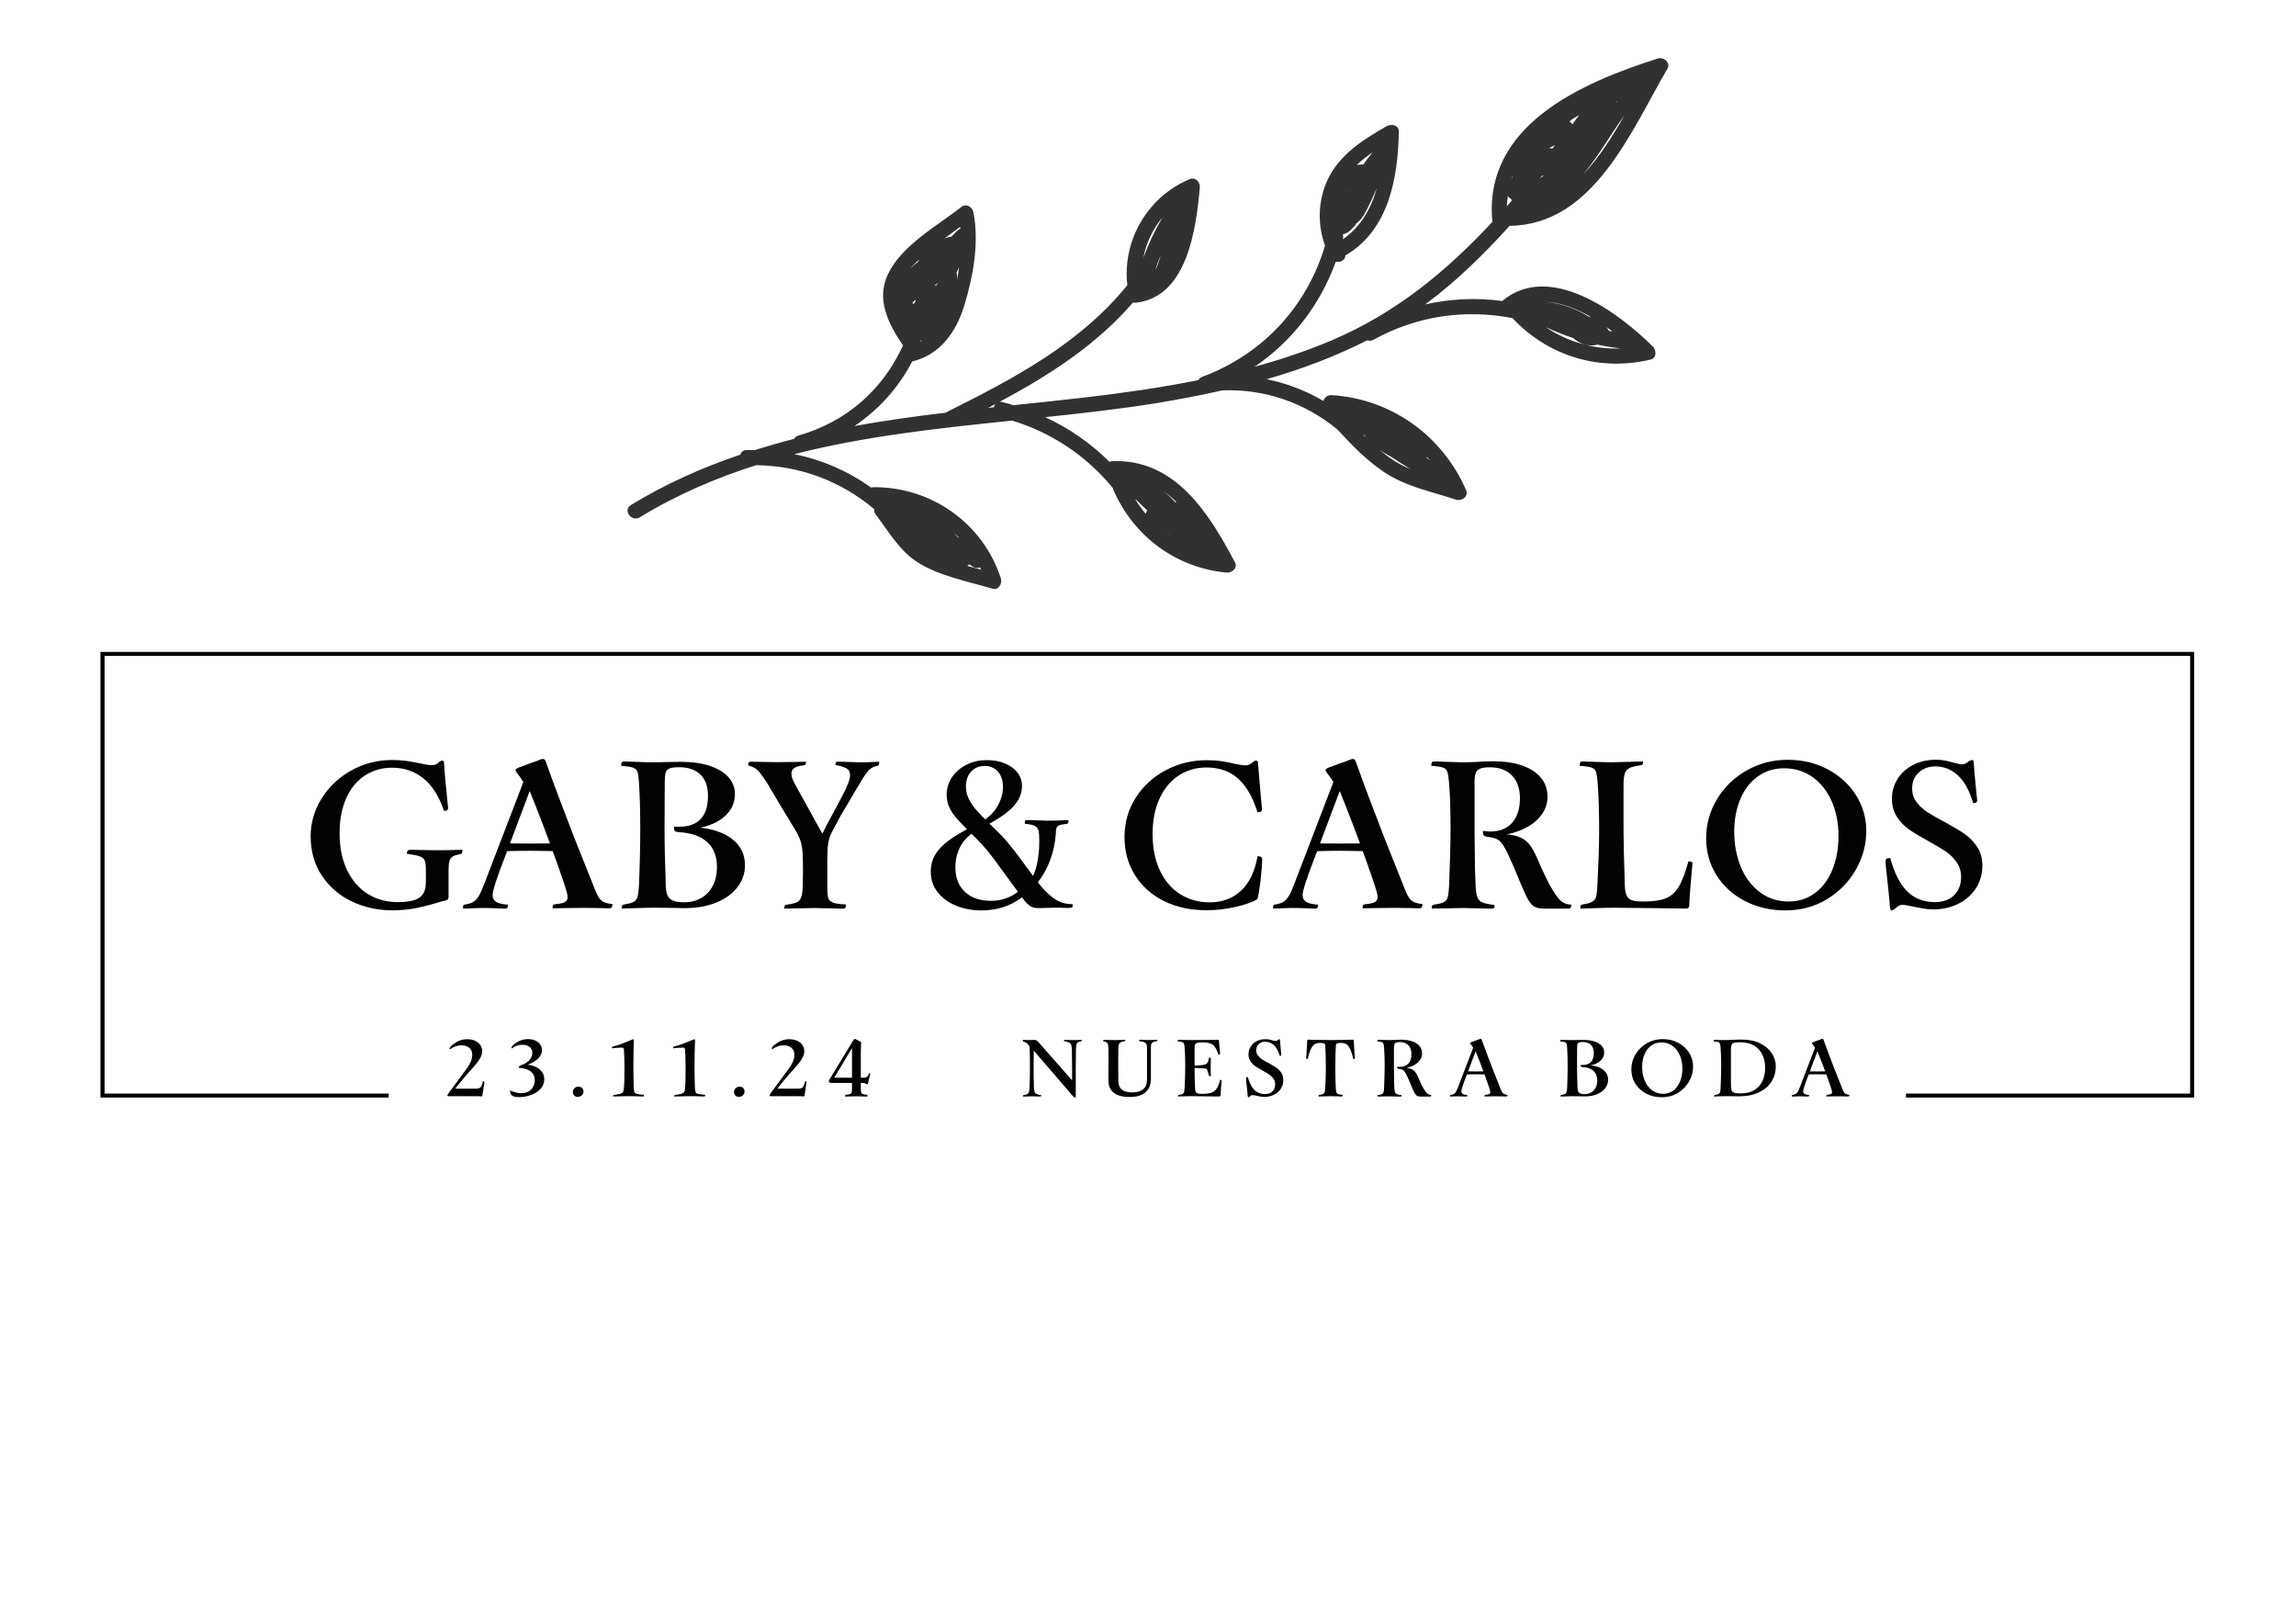 <?xml version="1.0" encoding="utf-8"?>
<!-- Generator: Adobe Illustrator 26.0.0, SVG Export Plug-In . SVG Version: 6.00 Build 0)  -->
<svg version="1.1" id="Capa_1" xmlns="http://www.w3.org/2000/svg" xmlns:xlink="http://www.w3.org/1999/xlink" x="0px" y="0px"
	 viewBox="0 0 841.89 595.28" style="enable-background:new 0 0 841.89 595.28;" xml:space="preserve">
<style type="text/css">
	.st0{fill:#020203;}
	.st1{fill:#313131;}
</style>
<g>
	<g>
		<path class="st0" d="M128.82,330.39c-4.55-2.21-8.18-5.37-10.87-9.48c-2.7-4.11-4.04-8.89-4.04-14.32c0-4.88,1.32-9.46,3.96-13.75
			c2.64-4.29,6.25-7.73,10.83-10.32c4.58-2.59,9.62-3.89,15.11-3.89c1.94,0,3.7,0.11,5.3,0.34c1.6,0.23,3.34,0.55,5.22,0.95
			c0.73,0.15,1.44,0.29,2.12,0.42c0.68,0.13,1.26,0.19,1.73,0.19c0.68,0,1.23-0.1,1.65-0.3c0.42-0.2,0.81-0.48,1.18-0.84
			c0.16-0.15,0.34-0.28,0.55-0.38c0.21-0.1,0.39-0.15,0.55-0.15c0.21,0,0.38,0.05,0.51,0.15c0.13,0.1,0.2,0.3,0.2,0.61
			c0.1,1.93,0.27,4.18,0.51,6.74c0.24,2.57,0.46,4.81,0.67,6.74c0.1,1.02,0.21,2.03,0.31,3.05c0,0.41-0.13,0.7-0.39,0.88
			c-0.26,0.18-0.63,0.27-1.1,0.27c-1.88-5.48-4.45-9.5-7.69-12.04c-3.25-2.54-7.04-3.81-11.38-3.81c-3.66,0-6.96,0.94-9.89,2.82
			c-2.93,1.88-5.22,4.65-6.87,8.3c-1.65,3.66-2.47,7.97-2.47,12.95c0,5.18,0.92,9.68,2.75,13.48c1.83,3.81,4.36,6.72,7.57,8.72
			c3.22,2.01,6.89,3.01,11.03,3.01c2.46,0,4.45-0.24,5.97-0.72c1.52-0.48,2.62-1.26,3.3-2.32c0.68-1.07,1.02-2.49,1.02-4.27V319
			c0-1.62-0.14-2.79-0.43-3.5c-0.29-0.71-0.9-1.23-1.84-1.56c-0.94-0.33-2.51-0.65-4.71-0.95c0-0.51,0.1-0.88,0.31-1.1
			c0.21-0.23,0.58-0.34,1.1-0.34c1.57,0,2.93,0.03,4.08,0.08c1.67,0,3.61,0.03,5.81,0.08c1.52,0,2.88-0.01,4.08-0.04
			c1.2-0.02,2.43-0.06,3.69-0.11h1.33c0,0.61-0.07,1.02-0.2,1.22c-0.13,0.2-0.48,0.36-1.06,0.46c-1.1,0.2-1.91,0.48-2.43,0.84
			c-0.52,0.36-0.89,0.89-1.1,1.6c-0.21,0.71-0.31,1.73-0.31,3.05v9.75c0,0.66-0.13,1.1-0.39,1.33c-0.26,0.23-0.76,0.39-1.49,0.5
			c-0.52,0.1-1.07,0.25-1.65,0.46c-2.62,0.81-5.33,1.51-8.12,2.1c-2.8,0.58-5.87,0.88-9.22,0.88
			C138.29,333.7,133.37,332.6,128.82,330.39z"/>
		<path class="st0" d="M169.91,331.88c0.08-0.15,0.35-0.25,0.82-0.3c1.2-0.2,2.16-0.52,2.87-0.95c0.71-0.43,1.37-1.17,2-2.21
			c0.63-1.04,1.33-2.63,2.12-4.76l15.93-41.52l2.04,3.96l-10.28,27.35c-1.62,4.16-2.83,7.45-3.61,9.87c-0.78,2.41-1.18,4-1.18,4.76
			c0,1.22,0.47,2.09,1.41,2.63c0.94,0.53,2.35,0.85,4.24,0.95v0.08c-0.05,0.56-0.13,0.93-0.24,1.1c-0.11,0.18-0.42,0.27-0.94,0.27
			c-0.89,0-1.65-0.03-2.28-0.08c-1.83-0.1-3.74-0.15-5.73-0.15c-1.41,0-3.04,0.05-4.87,0.15c-0.78,0.05-1.6,0.08-2.43,0.08
			C169.79,332.44,169.83,332.03,169.91,331.88z M194.44,309.25c4.19,0,7.12-0.02,8.79-0.08l0.47,2.89c-3.77-0.1-7.04-0.15-9.81-0.15
			c-2.3,0-5.16,0.05-8.56,0.15l0.55-2.89C187.56,309.23,190.41,309.25,194.44,309.25z M202.76,331.88c0.1-0.2,0.39-0.33,0.86-0.38
			c1.73-0.15,2.92-0.43,3.57-0.84c0.65-0.41,0.97-1,0.94-1.79c-0.03-0.79-0.33-2.04-0.9-3.77c-0.63-1.88-1.1-3.28-1.41-4.19
			c-0.31-0.91-0.78-2.26-1.41-4.04c-3.45-9.8-7.09-19.35-10.91-28.64l-1.02-0.46c-0.73-1.42-1.62-2.77-2.67-4.04
			c-0.21-0.3-0.39-0.57-0.55-0.8c-0.16-0.23-0.24-0.42-0.24-0.57c0-0.25,0.22-0.5,0.67-0.72c0.44-0.23,1.11-0.5,2-0.8
			c0.63-0.2,1.39-0.48,2.28-0.84c0.52-0.2,0.92-0.34,1.18-0.42c0.26-0.08,0.65-0.22,1.18-0.42c0.63-0.25,1.18-0.47,1.65-0.65
			c0.47-0.18,0.84-0.27,1.1-0.27c0.31,0,0.55,0.11,0.71,0.34c0.16,0.23,0.34,0.65,0.55,1.26c1.46,4.11,3.07,8.49,4.83,13.14
			c1.75,4.65,3.57,9.41,5.46,14.28c2.56,6.5,5.13,12.93,7.69,19.27c0.47,1.17,0.94,2.08,1.41,2.74c0.47,0.66,1.09,1.16,1.84,1.49
			c0.76,0.33,1.77,0.57,3.02,0.72v0.08c-0.05,0.56-0.16,0.94-0.31,1.14c-0.16,0.2-0.52,0.3-1.1,0.3l-2.59-0.08
			c-2.2,0-4.29-0.03-6.28-0.08c-1.52,0-2.76,0.01-3.73,0.04c-0.97,0.02-2.19,0.04-3.65,0.04l-4.32,0.08
			C202.6,332.46,202.66,332.08,202.76,331.88z"/>
		<path class="st0" d="M228.15,331.95c0.13-0.2,0.4-0.33,0.82-0.38c1.62-0.25,2.77-0.58,3.45-0.99c0.68-0.41,1.14-1.03,1.37-1.87
			c0.24-0.84,0.4-2.22,0.51-4.15c0.31-7.47,0.47-14.37,0.47-20.72c0-6.6-0.16-12.24-0.47-16.91c-0.11-1.88-0.29-3.19-0.55-3.92
			c-0.26-0.74-0.8-1.26-1.61-1.56c-0.81-0.3-2.26-0.53-4.36-0.69c0-0.66,0.08-1.09,0.24-1.3c0.16-0.2,0.44-0.3,0.86-0.3
			c1.57,0.05,3.11,0.1,4.63,0.15c0.99,0.05,1.95,0.09,2.87,0.11c0.91,0.03,1.84,0.04,2.79,0.04c1.83,0,3.4-0.02,4.71-0.08
			c1.99-0.05,3.95-0.08,5.89-0.08c3.98,0,7.44,0.48,10.4,1.45c2.96,0.97,5.25,2.34,6.87,4.11c1.62,1.78,2.43,3.86,2.43,6.25
			c0,3.25-1.26,5.98-3.77,8.19c-2.51,2.21-5.78,3.64-9.81,4.3v-0.23c5.23,0.41,9.42,1.82,12.56,4.23c3.14,2.41,4.71,5.63,4.71,9.64
			c0,2.95-0.92,5.61-2.75,8c-1.83,2.39-4.41,4.27-7.73,5.64c-3.32,1.37-7.18,2.06-11.58,2.06l-4.55-0.08c-2.2,0-4.61-0.03-7.22-0.08
			c-1.36,0-3.43,0.05-6.2,0.15l-5.18,0.15C227.96,332.54,228.02,332.16,228.15,331.95z M257.16,329.21
			c1.83-1.07,3.24-2.58,4.24-4.53c0.99-1.95,1.49-4.23,1.49-6.82c0-3.91-1.19-6.96-3.57-9.14c-2.38-2.18-5.9-3.4-10.56-3.66
			c-0.68-0.05-1.13-0.19-1.33-0.42c-0.21-0.23-0.31-0.75-0.31-1.56h2.04c3.4,0,5.99-0.94,7.77-2.82c1.78-1.88,2.67-4.7,2.67-8.46
			c0-3.45-0.93-6.07-2.79-7.85c-1.86-1.78-4.46-2.67-7.81-2.67c-1.57,0-2.72,0.14-3.45,0.42c-0.73,0.28-1.22,0.79-1.45,1.52
			c-0.24,0.74-0.35,1.92-0.35,3.54c-0.05,4.32-0.08,10.01-0.08,17.06c0,5.64,0.16,12.77,0.47,21.41c0.1,2.08,0.64,3.53,1.61,4.34
			c0.97,0.81,2.58,1.22,4.83,1.22C253.13,330.81,255.33,330.28,257.16,329.21z"/>
		<path class="st0" d="M287.77,331.99c0.1-0.18,0.39-0.29,0.86-0.34c1.99-0.25,3.35-0.65,4.08-1.18c0.73-0.53,1.2-1.51,1.41-2.93
			c0.21-1.42,0.31-4.09,0.31-8c0-3.1-0.05-5.43-0.16-7.01c-0.11-1.57-0.33-2.91-0.67-4c-0.34-1.09-0.88-2.3-1.61-3.62
			c-1.15-1.93-2.02-3.36-2.59-4.3c-0.58-0.94-1.44-2.35-2.59-4.23l-5.65-9.52c-0.99-1.52-1.82-2.69-2.47-3.5
			c-0.65-0.81-1.31-1.41-1.96-1.79c-0.65-0.38-1.45-0.7-2.39-0.95c0-0.56,0.07-0.93,0.2-1.1c0.13-0.18,0.46-0.27,0.98-0.27
			c1.52,0,2.77,0.03,3.77,0.08l5.26,0.08c2.46-0.05,4.92-0.08,7.38-0.08l3.61-0.08c0,0.51-0.07,0.85-0.2,1.03
			c-0.13,0.18-0.46,0.29-0.98,0.34c-1.52,0.2-2.59,0.55-3.22,1.03c-0.63,0.48-0.94,1.1-0.94,1.87c0,0.66,0.13,1.35,0.39,2.06
			c0.26,0.71,0.71,1.6,1.33,2.67l0.08,0.15l10.44,18.89l-1.88,0.3c1.52-3.15,3.53-7.01,6.04-11.58l2.35-4.42
			c1.83-3.45,2.75-5.92,2.75-7.39c0-1.17-0.42-1.99-1.26-2.48c-0.84-0.48-2.2-0.9-4.08-1.26c0-0.46,0.05-0.77,0.16-0.95
			c0.1-0.18,0.37-0.27,0.78-0.27c1.1,0,2.2,0.03,3.3,0.08c1.1,0.05,1.92,0.08,2.47,0.08c0.55,0,1.35,0.03,2.39,0.08
			c1.57,0,3.32-0.05,5.26-0.15l1.65-0.08c0,0.56-0.05,0.95-0.16,1.18c-0.11,0.23-0.34,0.37-0.71,0.42
			c-0.84,0.15-1.56,0.45-2.16,0.88c-0.6,0.43-1.24,1.12-1.92,2.06c-0.68,0.94-1.57,2.37-2.67,4.3l-0.71,1.14
			c-2.15,3.71-4.08,6.98-5.81,9.83c-1.83,3.4-2.96,5.54-3.38,6.4c-0.52,1.07-0.9,2.26-1.14,3.58c-0.24,1.32-0.35,3.48-0.35,6.48
			v9.75c0,1.88,0.12,3.2,0.35,3.96c0.24,0.76,0.81,1.32,1.73,1.68c0.91,0.36,2.5,0.58,4.75,0.69c0,0.61-0.07,1.02-0.2,1.22
			c-0.13,0.2-0.41,0.3-0.82,0.3l-3.69-0.08c-2.35-0.05-4.61-0.1-6.75-0.15c-2.51,0.05-5.02,0.1-7.54,0.15l-3.61,0.08
			C287.61,332.54,287.67,332.17,287.77,331.99z"/>
		<path class="st0" d="M350.72,332.1c-2.83-1.12-5.1-2.75-6.83-4.91c-1.73-2.16-2.59-4.71-2.59-7.66c0-2.29,0.54-4.34,1.61-6.17
			c1.07-1.83,2.75-3.58,5.02-5.26c2.28-1.68,5.27-3.43,8.99-5.26l1.96-0.99c3.09-1.62,5.34-3.64,6.75-6.06
			c1.41-2.41,2.12-4.84,2.12-7.28c0-2.44-0.63-4.33-1.88-5.68c-1.26-1.35-2.85-2.02-4.79-2.02c-2.04,0-3.7,0.69-4.98,2.06
			c-1.28,1.37-1.92,3.2-1.92,5.49c0,1.63,0.38,3.19,1.14,4.69c0.76,1.5,1.71,2.88,2.87,4.15c1.15,1.27,2.75,2.92,4.79,4.95
			c1.36,1.27,2.71,2.59,4.04,3.96c1.33,1.37,2.52,2.74,3.57,4.11c1.05,1.27,2.05,2.55,3.02,3.85c0.97,1.3,1.92,2.6,2.87,3.92
			c1.15,1.57,2.3,3.12,3.45,4.65c1.15,1.52,2.17,2.77,3.06,3.73c1.26,1.27,2.43,2.29,3.53,3.05c1.1,0.76,2.18,1.3,3.26,1.6
			c1.07,0.3,2.26,0.46,3.57,0.46v0.23c0,0.46-0.07,0.76-0.2,0.91c-0.13,0.15-0.46,0.23-0.98,0.23c-0.52,0-1.1,0-1.73,0
			c-0.79-0.05-1.91-0.08-3.38-0.08c-1.15,0.05-2.22,0.08-3.22,0.08c-0.73,0.05-1.68,0.08-2.83,0.08c-0.84,0-1.5-0.06-2-0.19
			c-0.5-0.13-0.98-0.35-1.45-0.69c-0.47-0.33-1.05-0.88-1.73-1.64c-0.58-0.76-1.27-1.69-2.08-2.78c-0.81-1.09-1.71-2.32-2.71-3.69
			c-2.98-4.11-5.23-7.19-6.75-9.22c-1.36-1.83-2.68-3.44-3.96-4.84c-1.28-1.4-2.94-3.09-4.98-5.07c-1.99-1.98-3.52-3.58-4.59-4.8
			c-1.07-1.22-1.95-2.54-2.63-3.96c-0.68-1.42-1.02-3-1.02-4.72c0-2.23,0.61-4.3,1.84-6.21c1.23-1.9,2.97-3.45,5.22-4.65
			c2.25-1.19,4.84-1.79,7.77-1.79c2.46,0,4.66,0.41,6.59,1.22c1.94,0.81,3.45,1.93,4.55,3.35c1.1,1.42,1.65,3.05,1.65,4.88
			c0,2.95-1.19,5.6-3.57,7.96c-2.38,2.36-5.88,4.69-10.48,6.97l-1.81,0.91c-3.04,1.68-5.22,3.69-6.55,6.06c-1.33,2.36-2,4.99-2,7.88
			c0,3.86,1.16,6.88,3.49,9.07c2.33,2.18,5.53,3.28,9.62,3.28c2.25,0,4.36-0.42,6.32-1.26c1.96-0.84,3.7-2.02,5.22-3.54l2.9-2.59
			c1.05-1.62,1.84-3.69,2.39-6.21c0.55-2.51,0.82-5.29,0.82-8.34c0-1.73-0.09-2.98-0.27-3.77c-0.18-0.79-0.64-1.37-1.37-1.75
			c-0.73-0.38-1.96-0.65-3.69-0.8c0-0.56,0.04-0.93,0.12-1.1c0.08-0.18,0.3-0.27,0.67-0.27c0.94,0,1.86,0.03,2.75,0.08
			c1.05,0.05,1.84,0.08,2.39,0.08c0.55,0,1.32,0.03,2.32,0.08c1.26,0,2.34-0.01,3.26-0.04c0.92-0.02,1.87-0.06,2.87-0.11l1.65-0.08
			c0,0.56-0.04,0.93-0.12,1.1c-0.08,0.18-0.33,0.29-0.75,0.34c-1.1,0.1-1.9,0.24-2.39,0.42c-0.5,0.18-0.84,0.45-1.02,0.8
			c-0.18,0.36-0.3,0.89-0.35,1.6v0.61c-0.21,3.4-0.94,6.77-2.2,10.09c-1.26,3.33-3.01,6.28-5.26,8.88l-2.67,2.44
			c-2.3,2.29-4.89,4-7.77,5.14c-2.88,1.14-6.04,1.71-9.5,1.71C356.56,333.78,353.55,333.22,350.72,332.1z"/>
		<path class="st0" d="M426.82,330.35c-4.53-2.23-8.07-5.4-10.64-9.48c-2.56-4.09-3.85-8.75-3.85-13.98
			c0-5.33,1.37-10.14,4.12-14.44c2.75-4.29,6.42-7.66,11.03-10.09c4.6-2.44,9.63-3.66,15.07-3.66c1.88,0,3.61,0.11,5.18,0.34
			c1.57,0.23,3.19,0.55,4.87,0.95c0.73,0.15,1.46,0.29,2.2,0.42c0.73,0.13,1.33,0.19,1.81,0.19c0.63,0,1.14-0.1,1.53-0.3
			c0.39-0.2,0.8-0.48,1.22-0.84c0.21-0.15,0.4-0.29,0.59-0.42c0.18-0.13,0.38-0.19,0.59-0.19c0.47,0,0.71,0.23,0.71,0.69
			c0.16,2.03,0.33,4.03,0.51,5.98c0.18,1.96,0.35,3.92,0.51,5.9c0.16,1.73,0.31,3.48,0.47,5.26c0,0.41-0.12,0.69-0.35,0.84
			c-0.24,0.15-0.67,0.23-1.3,0.23c-1.26-3.96-2.8-7.15-4.63-9.56c-1.83-2.41-3.91-4.15-6.24-5.22c-2.33-1.07-4.96-1.6-7.89-1.6
			c-3.72,0-7.06,0.97-10.05,2.89c-2.98,1.93-5.34,4.74-7.06,8.42c-1.73,3.68-2.59,8.04-2.59,13.07c0,5.13,0.89,9.59,2.67,13.37
			c1.78,3.78,4.25,6.68,7.42,8.68c3.17,2.01,6.79,3.01,10.87,3.01c4.6,0,8.44-1.43,11.5-4.3c3.06-2.87,5.06-7.07,6.01-12.61
			c0.63,0,1.07,0.09,1.33,0.27c0.26,0.18,0.39,0.5,0.39,0.95c0,1.37-0.17,3.63-0.51,6.78c-0.34,3.15-0.75,5.71-1.22,7.69
			c-1.62,1.07-4.24,2.02-7.85,2.86c-3.61,0.84-7.25,1.26-10.91,1.26C436.52,333.7,431.35,332.59,426.82,330.35z"/>
		<path class="st0" d="M466.93,331.88c0.08-0.15,0.35-0.25,0.82-0.3c1.2-0.2,2.16-0.52,2.87-0.95c0.71-0.43,1.37-1.17,2-2.21
			c0.63-1.04,1.33-2.63,2.12-4.76l15.93-41.52l2.04,3.96l-10.28,27.35c-1.62,4.16-2.83,7.45-3.61,9.87c-0.79,2.41-1.18,4-1.18,4.76
			c0,1.22,0.47,2.09,1.41,2.63c0.94,0.53,2.35,0.85,4.24,0.95v0.08c-0.05,0.56-0.13,0.93-0.24,1.1c-0.11,0.18-0.42,0.27-0.94,0.27
			c-0.89,0-1.65-0.03-2.28-0.08c-1.83-0.1-3.74-0.15-5.73-0.15c-1.41,0-3.04,0.05-4.87,0.15c-0.79,0.05-1.6,0.08-2.43,0.08
			C466.82,332.44,466.86,332.03,466.93,331.88z M491.46,309.25c4.19,0,7.12-0.02,8.79-0.08l0.47,2.89c-3.77-0.1-7.04-0.15-9.81-0.15
			c-2.3,0-5.16,0.05-8.56,0.15l0.55-2.89C484.58,309.23,487.43,309.25,491.46,309.25z M499.78,331.88c0.1-0.2,0.39-0.33,0.86-0.38
			c1.73-0.15,2.92-0.43,3.57-0.84c0.65-0.41,0.97-1,0.94-1.79c-0.03-0.79-0.33-2.04-0.9-3.77c-0.63-1.88-1.1-3.28-1.41-4.19
			c-0.31-0.91-0.79-2.26-1.41-4.04c-3.45-9.8-7.09-19.35-10.91-28.64l-1.02-0.46c-0.73-1.42-1.62-2.77-2.67-4.04
			c-0.21-0.3-0.39-0.57-0.55-0.8c-0.16-0.23-0.24-0.42-0.24-0.57c0-0.25,0.22-0.5,0.67-0.72c0.44-0.23,1.11-0.5,2-0.8
			c0.63-0.2,1.39-0.48,2.28-0.84c0.52-0.2,0.91-0.34,1.18-0.42c0.26-0.08,0.65-0.22,1.18-0.42c0.63-0.25,1.18-0.47,1.65-0.65
			c0.47-0.18,0.84-0.27,1.1-0.27c0.31,0,0.55,0.11,0.71,0.34c0.16,0.23,0.34,0.65,0.55,1.26c1.46,4.11,3.07,8.49,4.83,13.14
			c1.75,4.65,3.57,9.41,5.46,14.28c2.56,6.5,5.13,12.93,7.69,19.27c0.47,1.17,0.94,2.08,1.41,2.74c0.47,0.66,1.09,1.16,1.84,1.49
			c0.76,0.33,1.77,0.57,3.02,0.72v0.08c-0.05,0.56-0.16,0.94-0.31,1.14c-0.16,0.2-0.52,0.3-1.1,0.3l-2.59-0.08
			c-2.2,0-4.29-0.03-6.28-0.08c-1.52,0-2.76,0.01-3.73,0.04c-0.97,0.02-2.19,0.04-3.65,0.04l-4.32,0.08
			C499.63,332.46,499.68,332.08,499.78,331.88z"/>
		<path class="st0" d="M533.42,332.94c-0.81,0-1.84,0.02-3.1,0.08c-1.73,0.05-3.51,0.08-5.34,0.08c0-0.51,0.05-0.86,0.16-1.07
			c0.1-0.2,0.37-0.33,0.78-0.38c1.67-0.25,2.87-0.57,3.57-0.95c0.71-0.38,1.16-0.98,1.37-1.79c0.21-0.81,0.37-2.11,0.47-3.89
			c0.37-8.84,0.55-15.92,0.55-21.25c0-6.65-0.18-12.27-0.55-16.84c-0.16-1.93-0.37-3.26-0.63-4c-0.26-0.74-0.78-1.24-1.57-1.52
			c-0.79-0.28-2.22-0.5-4.32-0.65c0-0.61,0.08-1.03,0.24-1.26c0.16-0.23,0.42-0.34,0.78-0.34c1.15,0,2.83,0.05,5.02,0.15
			c1.1,0.05,2,0.08,2.71,0.08c0.71,0,1.61,0.03,2.71,0.08c1.52,0,3.4-0.05,5.65-0.15c0.94-0.1,1.87-0.16,2.79-0.19
			c0.92-0.02,1.84-0.04,2.79-0.04c4.03,0,7.54,0.51,10.52,1.52c2.98,1.02,5.3,2.5,6.95,4.46c1.65,1.96,2.47,4.3,2.47,7.05
			c0,2.39-0.73,4.58-2.2,6.59c-1.47,2.01-3.52,3.67-6.16,4.99c-2.64,1.32-5.72,2.18-9.22,2.59l-0.16-0.53
			c2.93,0,5.26,0.32,6.99,0.95c1.73,0.64,3.07,1.56,4.04,2.78c0.97,1.22,1.9,2.85,2.79,4.88c1.46,3.45,2.79,6.32,3.96,8.61
			c1.18,2.29,2.24,4.06,3.18,5.33c0.73,1.12,1.53,1.94,2.39,2.48s1.9,0.83,3.1,0.88c0,0.51-0.07,0.88-0.2,1.1
			c-0.13,0.23-0.46,0.34-0.98,0.34h-1.18c-0.78,0-1.75,0-2.9,0h-4.63c-1.73,0-3.04-0.29-3.92-0.88c-0.89-0.58-1.81-1.85-2.75-3.81
			c-0.94-1.95-2.51-5.62-4.71-11.01c-1.41-3.25-2.51-5.55-3.3-6.89c-0.79-1.34-1.57-2.25-2.35-2.7c-0.79-0.46-1.96-0.79-3.53-0.99
			c-0.84-0.1-1.37-0.29-1.61-0.57c-0.24-0.28-0.35-0.82-0.35-1.64c0.37,0.05,0.8,0.1,1.3,0.15c0.5,0.05,0.95,0.08,1.37,0.08
			c3.51,0,6.2-1.08,8.09-3.24c1.88-2.16,2.83-5.14,2.83-8.95c0-3.5-0.96-6.27-2.87-8.3c-1.91-2.03-4.62-3.05-8.12-3.05
			c-1.57,0-2.75,0.15-3.53,0.46c-0.79,0.3-1.33,0.83-1.65,1.56c-0.31,0.74-0.47,1.87-0.47,3.39v18.51c0.05,4.42,0.1,8.89,0.16,13.41
			c0.1,2.08,0.18,4.22,0.24,6.4c0.1,1.78,0.33,3.1,0.67,3.96c0.34,0.86,0.95,1.49,1.84,1.87c0.89,0.38,2.35,0.67,4.4,0.88
			c0.05,0.51,0.01,0.86-0.12,1.07c-0.13,0.2-0.43,0.3-0.9,0.3c-1.41,0-2.83-0.03-4.24-0.08c-2.2-0.05-4.27-0.1-6.2-0.15
			C535.27,332.92,534.23,332.94,533.42,332.94z"/>
		<path class="st0" d="M584.64,332.94c-2.25,0.1-3.98,0.15-5.18,0.15c0-0.51,0.05-0.88,0.16-1.1c0.1-0.23,0.37-0.37,0.79-0.42
			c1.62-0.25,2.79-0.6,3.49-1.03c0.71-0.43,1.16-1.05,1.37-1.87c0.21-0.81,0.37-2.21,0.47-4.19c0.42-8.38,0.63-14.98,0.63-19.81
			c0-7.06-0.18-12.98-0.55-17.75c-0.16-1.93-0.37-3.26-0.63-4c-0.26-0.74-0.8-1.24-1.61-1.52c-0.81-0.28-2.26-0.5-4.36-0.65
			c0-0.61,0.08-1.03,0.24-1.26c0.16-0.23,0.44-0.34,0.86-0.34c1.05,0.05,1.82,0.08,2.32,0.08c0.5,0,1.24,0.03,2.24,0.08
			c2.62,0.1,4.55,0.15,5.81,0.15c2.09-0.05,4.16-0.1,6.2-0.15l5.57-0.15c0,0.56-0.07,0.93-0.2,1.1c-0.13,0.18-0.43,0.29-0.9,0.34
			c-1.78,0.25-3.07,0.58-3.89,0.99c-0.81,0.41-1.37,1.07-1.69,1.98c-0.31,0.91-0.47,2.29-0.47,4.11v16.84
			c0,3.76,0.16,10.44,0.47,20.04c0.05,1.73,0.29,3.01,0.71,3.85c0.42,0.84,1.1,1.4,2.04,1.68c0.94,0.28,2.33,0.42,4.16,0.42
			c3.45,0,6.13-0.38,8.05-1.14c1.91-0.76,3.49-2.16,4.75-4.19c1.26-2.03,2.46-5.15,3.61-9.37c0.58,0,0.97,0.05,1.18,0.15
			c0.21,0.1,0.31,0.33,0.31,0.69l-0.24,2.59c-0.16,1.78-0.34,3.89-0.55,6.32c-0.21,2.44-0.34,4.57-0.39,6.4
			c-0.05,0.46-0.17,0.76-0.35,0.91c-0.18,0.15-0.51,0.23-0.98,0.23l-10.28-0.15c-5.44-0.05-10.6-0.1-15.46-0.15
			C590.24,332.79,587.67,332.84,584.64,332.94z"/>
		<path class="st0" d="M640.02,330.43c-4.42-2.23-7.93-5.37-10.52-9.41c-2.59-4.04-3.89-8.62-3.89-13.75c0-5.13,1.33-9.9,4-14.32
			c2.67-4.42,6.29-7.92,10.87-10.51c4.58-2.59,9.59-3.89,15.03-3.89c5.39,0,10.28,1.17,14.68,3.5c4.4,2.34,7.85,5.5,10.36,9.48
			c2.51,3.99,3.77,8.37,3.77,13.14c0,4.93-1.27,9.64-3.81,14.13c-2.54,4.49-6.07,8.11-10.6,10.86c-4.53,2.74-9.62,4.11-15.27,4.11
			C649.32,333.78,644.44,332.66,640.02,330.43z M665.49,327.42c2.77-2.06,4.91-4.91,6.4-8.57c1.49-3.66,2.24-7.8,2.24-12.42
			c0-4.57-0.8-8.72-2.39-12.46c-1.6-3.73-3.91-6.72-6.95-8.95c-3.04-2.23-6.57-3.35-10.6-3.35c-3.72,0-6.96,1.02-9.73,3.05
			c-2.77,2.03-4.89,4.81-6.36,8.34c-1.47,3.53-2.2,7.48-2.2,11.85c0,4.67,0.8,8.95,2.39,12.84c1.6,3.89,3.91,6.98,6.95,9.29
			c3.03,2.31,6.57,3.47,10.6,3.47C659.5,330.5,662.72,329.48,665.49,327.42z"/>
		<path class="st0" d="M693.2,333.4c-0.11-0.25-0.18-0.66-0.24-1.22c-0.05-1.02-0.18-2.53-0.39-4.53c-0.21-2.01-0.42-4-0.63-5.98
			c-0.16-1.37-0.29-2.56-0.39-3.58c-0.11-1.02-0.16-1.78-0.16-2.29c0-0.51,0.13-0.84,0.39-0.99c0.26-0.15,0.71-0.23,1.33-0.23
			c1.52,5.54,3.6,9.61,6.24,12.23c2.64,2.62,6.01,3.92,10.09,3.92c3.03,0,5.4-0.85,7.1-2.55c1.7-1.7,2.55-3.92,2.55-6.67
			c0-2.03-0.54-3.82-1.61-5.37c-1.07-1.55-2.37-2.84-3.89-3.89c-1.52-1.04-3.66-2.32-6.44-3.85c-2.88-1.57-5.22-2.98-7.03-4.23
			c-1.81-1.24-3.32-2.81-4.55-4.69c-1.23-1.88-1.84-4.09-1.84-6.63c0-2.64,0.68-5.05,2.04-7.24c1.36-2.18,3.27-3.91,5.73-5.18
			c2.46-1.27,5.23-1.9,8.32-1.9c1.26,0,2.38,0.1,3.38,0.3c0.99,0.2,2.15,0.48,3.45,0.84c0.52,0.15,1.03,0.28,1.53,0.38
			c0.5,0.1,0.93,0.15,1.3,0.15c0.47,0,0.88-0.09,1.22-0.27c0.34-0.18,0.75-0.44,1.22-0.8c0.52-0.35,0.89-0.53,1.1-0.53
			c0.21,0,0.37,0.06,0.47,0.19c0.1,0.13,0.18,0.32,0.24,0.57c0.1,1.88,0.26,3.91,0.47,6.09c0.21,2.18,0.39,4.06,0.55,5.64l0.24,2.44
			c0,0.25-0.12,0.47-0.35,0.65c-0.24,0.18-0.62,0.27-1.14,0.27c-1.31-4.57-3.17-7.96-5.57-10.17c-2.41-2.21-5.18-3.31-8.32-3.31
			c-2.41,0-4.42,0.75-6.04,2.25c-1.62,1.5-2.43,3.44-2.43,5.83c0,1.88,0.52,3.53,1.57,4.95c1.05,1.42,2.34,2.64,3.89,3.66
			c1.54,1.02,3.62,2.21,6.24,3.58c3.09,1.68,5.56,3.15,7.42,4.42c1.86,1.27,3.43,2.87,4.71,4.8c1.28,1.93,1.92,4.22,1.92,6.86
			c0,3.15-0.8,5.94-2.39,8.38c-1.6,2.44-3.77,4.33-6.52,5.68c-2.75,1.35-5.8,2.02-9.14,2.02c-1.26,0-2.51-0.11-3.77-0.34
			c-1.26-0.23-2.49-0.47-3.69-0.72c-1.83-0.41-3.06-0.61-3.69-0.61c-0.58,0-1.06,0.11-1.45,0.34c-0.39,0.23-0.82,0.55-1.3,0.95
			c-0.21,0.2-0.43,0.38-0.67,0.53c-0.24,0.15-0.43,0.23-0.59,0.23C693.46,333.78,693.3,333.65,693.2,333.4z"/>
	</g>
	<g>
		<path class="st0" d="M164.16,401.82c-0.12-0.05-0.16-0.14-0.12-0.26c0.04-0.13,0.15-0.34,0.33-0.63l6.18-8.38
			c0.93-1.21,1.59-2.28,2-3.19c0.4-0.91,0.61-1.8,0.61-2.66c0-1.12-0.37-1.97-1.11-2.57c-0.74-0.6-1.66-0.9-2.77-0.9
			c-0.79,0-1.52,0.12-2.2,0.37c-0.68,0.25-1.38,0.61-2.1,1.1c-0.12-0.16-0.15-0.32-0.09-0.5c0.06-0.18,0.2-0.38,0.42-0.62
			c0.69-0.69,1.55-1.29,2.6-1.81c1.05-0.52,2.18-0.78,3.39-0.78c1.07,0,2.02,0.19,2.85,0.56c0.83,0.37,1.47,0.89,1.94,1.54
			c0.46,0.66,0.7,1.42,0.7,2.28c0,0.69-0.16,1.37-0.48,2.06c-0.32,0.69-0.75,1.37-1.27,2.04c-0.53,0.68-1.3,1.59-2.33,2.75
			c-0.26,0.29-0.53,0.59-0.79,0.88c-0.3,0.35-0.61,0.7-0.91,1.03c-0.73,0.84-1.49,1.74-2.29,2.7c-0.8,0.96-1.52,1.88-2.17,2.76
			l-0.21-0.47h7.97c0.65,0,1.13-0.06,1.44-0.19c0.31-0.13,0.56-0.38,0.76-0.75c0.19-0.37,0.4-0.96,0.62-1.76
			c0.18,0,0.31,0.02,0.38,0.07c0.07,0.05,0.11,0.12,0.11,0.22c0,0.16-0.07,0.63-0.21,1.41c-0.1,0.67-0.19,1.23-0.26,1.69
			c-0.07,0.46-0.16,1.04-0.26,1.75c-0.02,0.16-0.06,0.27-0.12,0.32c-0.06,0.06-0.16,0.09-0.3,0.09c-0.08,0-0.16-0.01-0.24-0.03
			c-0.14-0.02-0.33-0.03-0.56-0.04c-0.23-0.01-0.53-0.02-0.89-0.02h-9.87C164.52,401.89,164.28,401.87,164.16,401.82z"/>
		<path class="st0" d="M188.49,402.01c-0.5-0.16-0.86-0.42-1.11-0.78c-0.24-0.36-0.36-0.87-0.36-1.51c0.67,0.35,1.35,0.62,2.06,0.79
			c0.71,0.18,1.4,0.26,2.09,0.26c0.99,0,1.85-0.2,2.59-0.59c0.74-0.39,1.31-0.96,1.71-1.69c0.4-0.74,0.61-1.59,0.61-2.57
			c0-1.27-0.5-2.31-1.48-3.1c-0.99-0.79-2.45-1.24-4.39-1.34c0-0.22,0.06-0.39,0.17-0.53c0.11-0.14,0.35-0.28,0.71-0.44
			c1.47-0.55,2.52-1.21,3.15-1.98c0.63-0.77,0.94-1.65,0.94-2.63c0-0.88-0.34-1.58-1.03-2.1c-0.69-0.52-1.57-0.78-2.67-0.78
			c-0.69,0-1.36,0.12-2.03,0.37c-0.67,0.25-1.26,0.58-1.79,1.01c-0.08-0.18-0.11-0.32-0.09-0.43c0.02-0.11,0.11-0.25,0.27-0.43
			c0.59-0.73,1.4-1.34,2.45-1.84c1.05-0.5,2.16-0.75,3.33-0.75c0.97,0,1.84,0.17,2.6,0.5c0.77,0.33,1.38,0.81,1.83,1.44
			c0.45,0.63,0.68,1.33,0.68,2.12c0,1.16-0.52,2.22-1.56,3.2c-1.04,0.98-2.5,1.76-4.38,2.35l0.09-0.27
			c1.23,0.06,2.36,0.31,3.38,0.76c1.02,0.45,1.83,1.07,2.42,1.85c0.6,0.78,0.89,1.69,0.89,2.7c0,1.45-0.47,2.67-1.42,3.66
			c-0.95,0.99-2.14,1.73-3.56,2.22c-1.42,0.49-2.81,0.73-4.16,0.73C189.64,402.25,188.99,402.17,188.49,402.01z"/>
		<path class="st0" d="M210.57,401.64c-0.33-0.32-0.5-0.76-0.5-1.31c0-0.55,0.2-1.01,0.59-1.38c0.39-0.37,0.87-0.56,1.44-0.56
			c0.56,0,1.01,0.17,1.35,0.5c0.33,0.33,0.5,0.77,0.5,1.32c0,0.55-0.21,1-0.62,1.37c-0.41,0.36-0.89,0.54-1.44,0.54
			C211.34,402.13,210.91,401.97,210.57,401.64z"/>
		<path class="st0" d="M224.88,401.56c0.04-0.07,0.13-0.11,0.27-0.13c0.26-0.04,0.52-0.08,0.79-0.12c0.85-0.14,1.45-0.28,1.82-0.43
			c0.36-0.15,0.62-0.37,0.76-0.66c0.14-0.29,0.23-0.77,0.27-1.44c0.08-1.02,0.13-2.22,0.15-3.62c0.02-1.39,0.03-2.73,0.03-4.03
			c0-1.08-0.02-2.17-0.05-3.28c-0.03-1.11-0.08-2.12-0.14-3.04c-0.04-0.25-0.11-0.44-0.21-0.56c-0.1-0.12-0.28-0.18-0.55-0.18
			c-0.24,0-0.56,0.01-0.94,0.04c-0.38,0.03-0.78,0.05-1.18,0.07l-1.51,0.15c0-0.25,0.02-0.42,0.06-0.5
			c0.04-0.08,0.16-0.14,0.36-0.18c1.15-0.29,2.18-0.61,3.07-0.94c0.9-0.33,1.87-0.72,2.92-1.18c0.32-0.14,0.61-0.25,0.86-0.35
			c0.25-0.1,0.42-0.15,0.5-0.15c0.1,0,0.17,0.02,0.21,0.06c0.04,0.04,0.06,0.11,0.06,0.21l-0.03,1.03
			c-0.04,1.12-0.08,2.44-0.11,3.98c-0.03,1.54-0.05,2.91-0.05,4.1c0,1.41,0.01,2.88,0.03,4.39c0.02,1.52,0.06,2.84,0.12,3.95
			c0.04,0.8,0.13,1.36,0.27,1.66c0.14,0.3,0.45,0.52,0.94,0.65c0.48,0.13,1.33,0.23,2.54,0.31c0,0.24-0.02,0.4-0.06,0.49
			c-0.04,0.09-0.14,0.13-0.3,0.13c-0.71-0.02-1.41-0.04-2.12-0.06c-0.48-0.02-0.98-0.03-1.5-0.04c-0.51-0.01-1.06-0.02-1.62-0.02
			c-0.77,0.02-1.34,0.03-1.71,0.03c-0.37,0-0.94,0.01-1.71,0.03c-0.77,0.02-1.54,0.04-2.33,0.06
			C224.82,401.78,224.84,401.62,224.88,401.56z"/>
		<path class="st0" d="M247.3,401.56c0.04-0.07,0.13-0.11,0.27-0.13c0.26-0.04,0.52-0.08,0.79-0.12c0.85-0.14,1.45-0.28,1.82-0.43
			c0.36-0.15,0.62-0.37,0.76-0.66c0.14-0.29,0.23-0.77,0.27-1.44c0.08-1.02,0.13-2.22,0.15-3.62c0.02-1.39,0.03-2.73,0.03-4.03
			c0-1.08-0.02-2.17-0.05-3.28c-0.03-1.11-0.08-2.12-0.14-3.04c-0.04-0.25-0.11-0.44-0.21-0.56c-0.1-0.12-0.28-0.18-0.55-0.18
			c-0.24,0-0.56,0.01-0.94,0.04c-0.38,0.03-0.78,0.05-1.18,0.07l-1.51,0.15c0-0.25,0.02-0.42,0.06-0.5
			c0.04-0.08,0.16-0.14,0.36-0.18c1.15-0.29,2.18-0.61,3.07-0.94c0.9-0.33,1.87-0.72,2.92-1.18c0.32-0.14,0.61-0.25,0.86-0.35
			c0.25-0.1,0.42-0.15,0.5-0.15c0.1,0,0.17,0.02,0.21,0.06c0.04,0.04,0.06,0.11,0.06,0.21l-0.03,1.03
			c-0.04,1.12-0.08,2.44-0.11,3.98c-0.03,1.54-0.05,2.91-0.05,4.1c0,1.41,0.01,2.88,0.03,4.39c0.02,1.52,0.06,2.84,0.12,3.95
			c0.04,0.8,0.13,1.36,0.27,1.66c0.14,0.3,0.45,0.52,0.94,0.65c0.48,0.13,1.33,0.23,2.54,0.31c0,0.24-0.02,0.4-0.06,0.49
			c-0.04,0.09-0.14,0.13-0.3,0.13c-0.71-0.02-1.41-0.04-2.12-0.06c-0.48-0.02-0.98-0.03-1.5-0.04c-0.51-0.01-1.06-0.02-1.62-0.02
			c-0.77,0.02-1.34,0.03-1.71,0.03c-0.37,0-0.94,0.01-1.71,0.03c-0.77,0.02-1.54,0.04-2.33,0.06
			C247.23,401.78,247.25,401.62,247.3,401.56z"/>
		<path class="st0" d="M269.63,401.64c-0.33-0.32-0.5-0.76-0.5-1.31c0-0.55,0.2-1.01,0.59-1.38c0.39-0.37,0.87-0.56,1.44-0.56
			c0.56,0,1.01,0.17,1.35,0.5c0.33,0.33,0.5,0.77,0.5,1.32c0,0.55-0.21,1-0.62,1.37c-0.41,0.36-0.89,0.54-1.44,0.54
			C270.4,402.13,269.96,401.97,269.63,401.64z"/>
		<path class="st0" d="M282.28,401.82c-0.12-0.05-0.16-0.14-0.12-0.26c0.04-0.13,0.15-0.34,0.33-0.63l6.18-8.38
			c0.93-1.21,1.59-2.28,2-3.19c0.4-0.91,0.61-1.8,0.61-2.66c0-1.12-0.37-1.97-1.11-2.57c-0.74-0.6-1.66-0.9-2.77-0.9
			c-0.79,0-1.52,0.12-2.2,0.37c-0.68,0.25-1.38,0.61-2.1,1.1c-0.12-0.16-0.15-0.32-0.09-0.5c0.06-0.18,0.2-0.38,0.42-0.62
			c0.69-0.69,1.55-1.29,2.6-1.81c1.05-0.52,2.18-0.78,3.39-0.78c1.07,0,2.02,0.19,2.85,0.56c0.83,0.37,1.47,0.89,1.94,1.54
			c0.46,0.66,0.7,1.42,0.7,2.28c0,0.69-0.16,1.37-0.48,2.06c-0.32,0.69-0.75,1.37-1.27,2.04c-0.53,0.68-1.3,1.59-2.33,2.75
			c-0.26,0.29-0.53,0.59-0.79,0.88c-0.3,0.35-0.61,0.7-0.91,1.03c-0.73,0.84-1.49,1.74-2.29,2.7c-0.8,0.96-1.52,1.88-2.17,2.76
			l-0.21-0.47h7.97c0.65,0,1.13-0.06,1.44-0.19c0.31-0.13,0.57-0.38,0.76-0.75c0.19-0.37,0.4-0.96,0.62-1.76
			c0.18,0,0.31,0.02,0.38,0.07c0.07,0.05,0.11,0.12,0.11,0.22c0,0.16-0.07,0.63-0.21,1.41c-0.1,0.67-0.19,1.23-0.26,1.69
			c-0.07,0.46-0.16,1.04-0.26,1.75c-0.02,0.16-0.06,0.27-0.12,0.32c-0.06,0.06-0.16,0.09-0.3,0.09c-0.08,0-0.16-0.01-0.24-0.03
			c-0.14-0.02-0.33-0.03-0.56-0.04c-0.23-0.01-0.53-0.02-0.89-0.02H283C282.64,401.89,282.4,401.87,282.28,401.82z"/>
		<path class="st0" d="M309.93,401.51c0.04-0.08,0.17-0.13,0.39-0.15c0.69-0.08,1.17-0.18,1.44-0.29c0.27-0.12,0.45-0.33,0.53-0.65
			c0.08-0.31,0.12-0.85,0.12-1.62v-15.26l0.36,0.09l-7.09,11.85l-0.21-0.38h11.02c0.46,0,0.82-0.04,1.06-0.12
			c0.24-0.08,0.45-0.23,0.62-0.46c0.17-0.23,0.35-0.59,0.53-1.1c0.14,0,0.24,0.02,0.3,0.06c0.06,0.04,0.09,0.1,0.09,0.18
			c-0.06,0.25-0.12,0.54-0.18,0.85l-0.15,0.65l-0.51,2.06c-0.02,0.12-0.06,0.2-0.11,0.25c-0.05,0.05-0.11,0.07-0.17,0.07
			c-0.04,0-0.13-0.04-0.27-0.12c-0.18-0.12-0.38-0.22-0.61-0.29c-0.22-0.08-0.54-0.12-0.94-0.12h-11.48c-0.2,0-0.37-0.05-0.5-0.15
			c-0.13-0.1-0.21-0.24-0.23-0.41c-0.02-0.18,0.02-0.35,0.12-0.53l8.51-14.02l0.03-0.06c0.24-0.39,0.41-0.65,0.51-0.76
			c0.1-0.12,0.21-0.18,0.33-0.18c0.06,0,0.17,0.03,0.32,0.1c0.15,0.07,0.33,0.15,0.53,0.25l0.36,0.18c0.1,0.06,0.21,0.12,0.33,0.18
			c0.22,0.12,0.41,0.23,0.56,0.32c0.15,0.1,0.23,0.19,0.23,0.26l-0.03,0.5c-0.02,0.41-0.04,0.9-0.06,1.46
			c-0.02,0.56-0.03,1.17-0.03,1.84v13.29c0,0.61,0.05,1.04,0.15,1.29c0.1,0.25,0.31,0.44,0.62,0.54c0.31,0.11,0.87,0.21,1.68,0.31
			c0,0.24-0.03,0.39-0.08,0.47c-0.05,0.08-0.16,0.12-0.32,0.12c-0.36,0-0.75-0.01-1.15-0.03c-0.99-0.04-1.89-0.06-2.7-0.06
			c-0.57,0.02-1.02,0.03-1.36,0.03c-0.34,0-0.78,0.01-1.3,0.03c-0.44,0.02-0.9,0.03-1.36,0.03
			C309.87,401.76,309.89,401.59,309.93,401.51z"/>
		<path class="st0" d="M393.72,402.14c-0.19-0.17-0.47-0.45-0.83-0.84l-0.03-0.09l-14.3-16.61l0.51-0.44
			c-0.04,1.35-0.06,3.53-0.06,6.53c0,1.39,0,2.72,0.02,4c0.01,1.27,0.04,2.61,0.08,4c0.04,0.74,0.13,1.29,0.27,1.65
			c0.14,0.35,0.37,0.6,0.7,0.75c0.32,0.15,0.83,0.27,1.51,0.37c0.06,0,0.12,0.01,0.18,0.03c0,0.22-0.02,0.35-0.06,0.41
			c-0.04,0.06-0.16,0.09-0.36,0.09c-0.61,0-1.1-0.01-1.48-0.03c-0.53,0-1.1-0.01-1.73-0.03c-0.36,0.02-0.64,0.03-0.82,0.03
			s-0.45,0.01-0.82,0.03c-0.46,0.02-0.94,0.03-1.42,0.03c0-0.24,0.03-0.39,0.08-0.46c0.05-0.07,0.18-0.11,0.38-0.13
			c0.52-0.06,0.92-0.17,1.18-0.32c0.26-0.16,0.45-0.44,0.58-0.84c0.12-0.4,0.2-1.01,0.24-1.84c0.04-1.18,0.07-2.45,0.09-3.84
			c0.02-1.38,0.03-2.6,0.03-3.66c0-0.88-0.01-1.91-0.02-3.09c-0.01-1.18-0.04-2.31-0.08-3.41c0-0.45-0.09-0.83-0.27-1.15
			c-0.18-0.31-0.45-0.6-0.82-0.85c-0.36-0.25-0.85-0.49-1.45-0.71c0-0.2,0.02-0.33,0.06-0.4c0.04-0.07,0.15-0.1,0.33-0.1l0.82,0.03
			c0.48,0.02,0.93,0.04,1.33,0.06c0.38-0.02,0.75-0.03,1.09-0.03c0.16-0.02,0.38-0.03,0.67-0.03c0.28,0,0.52,0.05,0.71,0.16
			c0.19,0.11,0.43,0.31,0.71,0.6l13.05,14.84l-0.7,1.12c0.02-1.06,0.03-2.56,0.03-4.5c0-2.86-0.03-5.73-0.09-8.61
			c-0.02-0.82-0.1-1.43-0.24-1.81c-0.14-0.38-0.4-0.67-0.79-0.85c-0.38-0.19-1.01-0.36-1.88-0.51c0-0.2,0.03-0.33,0.08-0.4
			c0.05-0.07,0.17-0.1,0.35-0.1c0.3,0.02,0.52,0.03,0.67,0.03c0.14,0,0.36,0.01,0.67,0.03c0.83,0.04,1.48,0.06,1.97,0.06
			c0.38-0.02,0.67-0.03,0.86-0.03c0.19,0,0.48-0.01,0.86-0.03c0.38-0.02,0.76-0.03,1.12-0.03c0,0.22-0.02,0.36-0.06,0.43
			c-0.04,0.07-0.14,0.11-0.3,0.13c-0.57,0.1-0.97,0.24-1.21,0.41c-0.24,0.18-0.4,0.46-0.47,0.85c-0.07,0.39-0.12,1.03-0.14,1.91
			c-0.02,2.02-0.04,4.05-0.06,6.08c0,1.82,0,3.66,0,5.5v5.29c0,0.2-0.02,0.34-0.05,0.43c-0.03,0.09-0.11,0.13-0.23,0.13
			C394.06,402.39,393.91,402.31,393.72,402.14z"/>
		<path class="st0" d="M410.09,401.56c-1.17-0.42-2.07-1.08-2.71-1.98c-0.64-0.9-0.95-2.06-0.95-3.47v-2.97c0-1.72,0-3.29,0.02-4.69
			c0.01-1.4,0-2.68-0.02-3.84c-0.02-0.82-0.07-1.4-0.15-1.73c-0.08-0.33-0.24-0.57-0.48-0.72c-0.24-0.15-0.68-0.29-1.3-0.43
			c0-0.22,0.02-0.35,0.06-0.41c0.04-0.06,0.14-0.09,0.3-0.09l1.39,0.03c0.38,0.02,0.77,0.03,1.17,0.04
			c0.39,0.01,0.78,0.01,1.17,0.01c0.63-0.02,1.13-0.03,1.51-0.03c0.38,0,0.88-0.01,1.48-0.03l1.06-0.03c0,0.2-0.02,0.33-0.06,0.4
			c-0.04,0.07-0.12,0.11-0.24,0.13c-0.63,0.08-1.1,0.21-1.42,0.38c-0.32,0.18-0.55,0.42-0.67,0.73c-0.12,0.31-0.18,0.74-0.18,1.29
			c-0.04,1.84-0.06,3.7-0.05,5.57c0.01,1.87,0.03,3.98,0.05,6.33v0.23c0.04,1.53,0.49,2.61,1.36,3.25c0.87,0.64,2.11,0.96,3.73,0.96
			c1.72,0,3.05-0.38,4-1.15c0.95-0.76,1.42-1.95,1.42-3.56v-11.85c0-0.53-0.09-0.94-0.27-1.23c-0.18-0.29-0.47-0.51-0.88-0.66
			c-0.4-0.15-0.98-0.25-1.73-0.31c0-0.24,0.02-0.39,0.06-0.46c0.04-0.07,0.14-0.1,0.3-0.1c0.52,0.02,1.03,0.04,1.51,0.06
			c0.79,0.04,1.38,0.06,1.79,0.06c0.44-0.02,0.77-0.03,0.98-0.03s0.52-0.01,0.92-0.03c0.38-0.02,0.77-0.03,1.15-0.03
			c0,0.2-0.02,0.33-0.06,0.4c-0.04,0.07-0.13,0.11-0.27,0.13c-0.61,0.1-1.04,0.22-1.32,0.35c-0.27,0.14-0.46,0.34-0.58,0.62
			c-0.11,0.27-0.17,0.7-0.17,1.26v11.52c0,1.37-0.27,2.55-0.82,3.54s-1.38,1.76-2.51,2.31c-1.13,0.55-2.58,0.82-4.36,0.82
			C412.67,402.19,411.26,401.98,410.09,401.56z"/>
		<path class="st0" d="M431.97,401.54c0.05-0.08,0.16-0.13,0.32-0.15c0.65-0.08,1.1-0.19,1.36-0.35c0.26-0.16,0.44-0.4,0.53-0.74
			c0.09-0.33,0.16-0.86,0.2-1.59c0.14-2.88,0.21-5.54,0.21-7.97c0-2.61-0.07-4.79-0.21-6.55c-0.04-0.74-0.12-1.26-0.23-1.54
			c-0.11-0.28-0.32-0.48-0.64-0.59c-0.31-0.11-0.87-0.19-1.68-0.25c0-0.25,0.03-0.42,0.09-0.5c0.06-0.08,0.18-0.12,0.36-0.12
			c0.44,0.02,0.77,0.03,0.98,0.03s0.53,0.01,0.95,0.03c0.44,0.02,0.81,0.03,1.09,0.03c0.28,0,0.65,0.01,1.09,0.03
			c2.54,0,5.56-0.03,9.06-0.09l1.12-0.03c0.14,0,0.24,0.03,0.3,0.09c0.06,0.06,0.1,0.16,0.12,0.29c0.02,0.78,0.12,1.98,0.3,3.59
			l0.09,1.09c0,0.16-0.04,0.26-0.12,0.31c-0.08,0.05-0.23,0.07-0.45,0.07c-0.48-1.29-0.94-2.24-1.38-2.84
			c-0.43-0.6-0.99-1.02-1.68-1.26c-0.69-0.24-1.69-0.37-3-0.37c-0.79,0-1.37,0.05-1.74,0.15c-0.37,0.1-0.63,0.29-0.77,0.57
			c-0.14,0.28-0.21,0.74-0.21,1.37v6.64v0.41c0,3.31,0.06,5.88,0.18,7.7c0.02,0.61,0.1,1.05,0.24,1.32
			c0.14,0.28,0.39,0.46,0.74,0.56c0.35,0.1,0.92,0.15,1.71,0.15c1.37,0,2.47-0.15,3.29-0.44c0.82-0.29,1.47-0.8,1.97-1.53
			c0.49-0.73,0.9-1.78,1.23-3.18c0.22,0,0.37,0.03,0.45,0.07c0.08,0.05,0.12,0.14,0.12,0.28c-0.02,0.31-0.05,0.63-0.09,0.94
			c-0.06,0.55-0.12,1.2-0.18,1.97c-0.06,0.76-0.1,1.51-0.12,2.23c-0.02,0.24-0.09,0.4-0.2,0.49c-0.11,0.09-0.28,0.13-0.5,0.13
			l-2.63-0.03c-3.65-0.06-6.23-0.09-7.72-0.09c-0.87,0.02-1.74,0.04-2.6,0.06l-2.03,0.06C431.89,401.78,431.92,401.62,431.97,401.54
			z M443.42,394.5c-0.09-0.05-0.16-0.18-0.2-0.4l-0.48-1.62c-0.06-0.22-0.13-0.38-0.21-0.49c-0.08-0.11-0.2-0.18-0.35-0.22
			c-0.15-0.04-0.39-0.07-0.71-0.09l-3.63-0.18v-0.79l2.63-0.2c0.73-0.06,1.26-0.16,1.61-0.31c0.34-0.15,0.6-0.4,0.77-0.75
			c0.17-0.35,0.33-0.92,0.47-1.7c0.28,0,0.46,0.02,0.55,0.07c0.08,0.05,0.12,0.17,0.12,0.37c0,0.45-0.01,0.83-0.03,1.15
			c-0.02,0.63-0.03,1.2-0.03,1.73c0,0.84,0.01,1.68,0.03,2.5l0.03,0.97C443.69,394.56,443.51,394.55,443.42,394.5z"/>
		<path class="st0" d="M457.58,402.13c-0.04-0.1-0.07-0.25-0.09-0.47c-0.02-0.39-0.07-0.97-0.15-1.75
			c-0.08-0.77-0.16-1.54-0.24-2.31c-0.06-0.53-0.11-0.99-0.15-1.38c-0.04-0.39-0.06-0.69-0.06-0.88c0-0.2,0.05-0.32,0.15-0.38
			c0.1-0.06,0.27-0.09,0.51-0.09c0.59,2.14,1.39,3.71,2.41,4.72c1.02,1.01,2.32,1.51,3.89,1.51c1.17,0,2.08-0.33,2.74-0.99
			c0.66-0.66,0.98-1.51,0.98-2.57c0-0.78-0.21-1.47-0.62-2.07c-0.41-0.6-0.91-1.1-1.5-1.5c-0.59-0.4-1.41-0.9-2.48-1.48
			c-1.11-0.61-2.01-1.15-2.71-1.63c-0.7-0.48-1.28-1.08-1.76-1.81c-0.47-0.73-0.71-1.58-0.71-2.56c0-1.02,0.26-1.95,0.79-2.79
			c0.52-0.84,1.26-1.51,2.21-2c0.95-0.49,2.02-0.73,3.21-0.73c0.48,0,0.92,0.04,1.3,0.12c0.38,0.08,0.83,0.19,1.33,0.32
			c0.2,0.06,0.4,0.11,0.59,0.15c0.19,0.04,0.36,0.06,0.5,0.06c0.18,0,0.34-0.03,0.47-0.1c0.13-0.07,0.29-0.17,0.47-0.31
			c0.2-0.14,0.34-0.21,0.42-0.21c0.08,0,0.14,0.02,0.18,0.07c0.04,0.05,0.07,0.12,0.09,0.22c0.04,0.73,0.1,1.51,0.18,2.35
			c0.08,0.84,0.15,1.57,0.21,2.18l0.09,0.94c0,0.1-0.05,0.18-0.14,0.25c-0.09,0.07-0.24,0.1-0.44,0.1
			c-0.51-1.76-1.22-3.07-2.15-3.92c-0.93-0.85-2-1.28-3.21-1.28c-0.93,0-1.71,0.29-2.33,0.87c-0.63,0.58-0.94,1.33-0.94,2.25
			c0,0.73,0.2,1.36,0.61,1.91c0.4,0.55,0.9,1.02,1.5,1.41c0.6,0.39,1.4,0.85,2.41,1.38c1.19,0.65,2.15,1.22,2.86,1.71
			c0.72,0.49,1.32,1.11,1.82,1.85c0.49,0.75,0.74,1.63,0.74,2.65c0,1.21-0.31,2.29-0.92,3.23c-0.62,0.94-1.45,1.67-2.51,2.19
			c-1.06,0.52-2.24,0.78-3.53,0.78c-0.48,0-0.97-0.04-1.45-0.13c-0.48-0.09-0.96-0.18-1.42-0.28c-0.71-0.16-1.18-0.24-1.42-0.24
			c-0.22,0-0.41,0.04-0.56,0.13c-0.15,0.09-0.32,0.21-0.5,0.37c-0.08,0.08-0.17,0.15-0.26,0.21c-0.09,0.06-0.17,0.09-0.23,0.09
			C457.68,402.28,457.62,402.23,457.58,402.13z"/>
		<path class="st0" d="M483.5,401.57c0.04-0.08,0.13-0.13,0.27-0.15c0.69-0.1,1.17-0.22,1.44-0.38c0.27-0.16,0.45-0.39,0.53-0.71
			c0.08-0.31,0.14-0.85,0.18-1.62c0.08-1.19,0.14-2.35,0.18-3.47c0.04-1.12,0.06-2.38,0.06-3.79c0-1.35-0.02-2.81-0.06-4.37
			c-0.04-1.56-0.09-2.81-0.15-3.75c-0.04-0.41-0.19-0.68-0.44-0.79c-0.25-0.12-0.75-0.18-1.5-0.18c-0.81,0-1.46,0.16-1.97,0.47
			c-0.5,0.31-0.95,0.89-1.35,1.72c-0.39,0.83-0.79,2.06-1.2,3.69c-0.2,0-0.34-0.03-0.42-0.07c-0.08-0.05-0.12-0.16-0.12-0.34
			c0.04-0.51,0.07-1.01,0.09-1.5c0.06-0.74,0.12-1.57,0.17-2.47c0.05-0.9,0.09-1.67,0.11-2.29c0.02-0.14,0.06-0.24,0.11-0.31
			c0.05-0.07,0.13-0.1,0.23-0.1l0.88,0.03c0.83,0.02,1.9,0.04,3.23,0.07c1.32,0.03,2.7,0.04,4.13,0.04c1.39,0,2.75-0.01,4.06-0.04
			c1.31-0.03,2.38-0.05,3.21-0.07l0.88-0.03c0.1,0,0.18,0.03,0.24,0.1c0.06,0.07,0.1,0.17,0.12,0.31c0.02,0.65,0.06,1.43,0.11,2.35
			c0.05,0.92,0.11,1.75,0.17,2.5l0.09,1.41c0,0.18-0.04,0.29-0.12,0.34c-0.08,0.05-0.22,0.07-0.42,0.07c-0.4-1.63-0.8-2.86-1.2-3.69
			c-0.39-0.83-0.84-1.41-1.35-1.72c-0.51-0.31-1.17-0.47-2-0.47c-0.73,0-1.21,0.06-1.45,0.18c-0.24,0.12-0.37,0.38-0.39,0.79
			c-0.08,1.06-0.14,2.34-0.17,3.84c-0.03,1.5-0.05,2.94-0.05,4.34c0,2.92,0.06,5.43,0.18,7.52c0.06,0.73,0.14,1.23,0.24,1.51
			c0.1,0.28,0.31,0.48,0.62,0.59c0.31,0.11,0.86,0.19,1.65,0.25c0,0.24-0.03,0.4-0.09,0.49c-0.06,0.09-0.18,0.13-0.36,0.13
			l-1.45-0.06c-0.97-0.04-1.81-0.06-2.51-0.06c-0.59,0-1.39,0.02-2.42,0.06c-0.44,0.02-0.78,0.03-1.01,0.03
			c-0.23,0-0.57,0.01-1.01,0.03C483.44,401.8,483.46,401.65,483.5,401.57z"/>
		<path class="st0" d="M508.32,401.95c-0.31,0-0.71,0.01-1.2,0.03c-0.67,0.02-1.35,0.03-2.06,0.03c0-0.2,0.02-0.33,0.06-0.41
			c0.04-0.08,0.14-0.13,0.3-0.15c0.65-0.1,1.11-0.22,1.38-0.37c0.27-0.15,0.45-0.38,0.53-0.69c0.08-0.31,0.14-0.81,0.18-1.5
			c0.14-3.41,0.21-6.14,0.21-8.2c0-2.57-0.07-4.73-0.21-6.5c-0.06-0.74-0.14-1.26-0.24-1.54c-0.1-0.28-0.3-0.48-0.61-0.59
			c-0.3-0.11-0.86-0.19-1.67-0.25c0-0.24,0.03-0.4,0.09-0.49c0.06-0.09,0.16-0.13,0.3-0.13c0.44,0,1.09,0.02,1.94,0.06
			c0.42,0.02,0.77,0.03,1.05,0.03c0.27,0,0.62,0.01,1.04,0.03c0.59,0,1.31-0.02,2.18-0.06c0.36-0.04,0.72-0.06,1.08-0.07
			c0.35-0.01,0.71-0.01,1.08-0.01c1.55,0,2.91,0.2,4.06,0.59c1.15,0.39,2.04,0.97,2.68,1.72c0.64,0.75,0.95,1.66,0.95,2.72
			c0,0.92-0.28,1.77-0.85,2.54c-0.57,0.77-1.36,1.42-2.38,1.93c-1.02,0.51-2.21,0.84-3.56,1l-0.06-0.21c1.13,0,2.03,0.12,2.7,0.37
			c0.67,0.25,1.19,0.6,1.56,1.07c0.37,0.47,0.73,1.1,1.08,1.88c0.57,1.33,1.08,2.44,1.53,3.32c0.45,0.88,0.86,1.57,1.23,2.06
			c0.28,0.43,0.59,0.75,0.92,0.96c0.33,0.21,0.73,0.32,1.2,0.34c0,0.2-0.03,0.34-0.08,0.43c-0.05,0.09-0.18,0.13-0.38,0.13h-0.45
			c-0.3,0-0.68,0-1.12,0H521c-0.67,0-1.17-0.11-1.51-0.34c-0.34-0.23-0.7-0.71-1.06-1.47c-0.36-0.75-0.97-2.17-1.82-4.25
			c-0.55-1.25-0.97-2.14-1.27-2.66c-0.3-0.52-0.61-0.87-0.91-1.04c-0.3-0.18-0.76-0.3-1.36-0.38c-0.32-0.04-0.53-0.11-0.62-0.22
			c-0.09-0.11-0.14-0.32-0.14-0.63c0.14,0.02,0.31,0.04,0.5,0.06c0.19,0.02,0.37,0.03,0.53,0.03c1.35,0,2.39-0.42,3.12-1.25
			c0.73-0.83,1.09-1.98,1.09-3.45c0-1.35-0.37-2.42-1.11-3.2c-0.74-0.78-1.78-1.18-3.13-1.18c-0.61,0-1.06,0.06-1.36,0.18
			c-0.3,0.12-0.51,0.32-0.64,0.6c-0.12,0.28-0.18,0.72-0.18,1.31v7.14c0.02,1.7,0.04,3.43,0.06,5.17c0.04,0.8,0.07,1.63,0.09,2.47
			c0.04,0.69,0.13,1.2,0.26,1.53c0.13,0.33,0.37,0.57,0.71,0.72c0.34,0.15,0.91,0.26,1.7,0.34c0.02,0.2,0,0.33-0.05,0.41
			c-0.05,0.08-0.17,0.12-0.35,0.12c-0.55,0-1.09-0.01-1.64-0.03c-0.85-0.02-1.65-0.04-2.39-0.06
			C509.03,401.94,508.63,401.95,508.32,401.95z"/>
		<path class="st0" d="M531.7,401.54c0.03-0.06,0.14-0.1,0.32-0.12c0.46-0.08,0.83-0.2,1.11-0.37c0.27-0.17,0.53-0.45,0.77-0.85
			c0.24-0.4,0.51-1.01,0.82-1.84l6.15-16.02l0.79,1.53l-3.97,10.55c-0.63,1.61-1.09,2.88-1.39,3.81c-0.3,0.93-0.45,1.54-0.45,1.84
			c0,0.47,0.18,0.81,0.55,1.01c0.36,0.21,0.91,0.33,1.64,0.37v0.03c-0.02,0.22-0.05,0.36-0.09,0.43c-0.04,0.07-0.16,0.1-0.36,0.1
			c-0.34,0-0.64-0.01-0.88-0.03c-0.71-0.04-1.44-0.06-2.21-0.06c-0.54,0-1.17,0.02-1.88,0.06c-0.3,0.02-0.62,0.03-0.94,0.03
			C531.66,401.76,531.67,401.6,531.7,401.54z M541.17,392.81c1.62,0,2.75-0.01,3.39-0.03l0.18,1.12c-1.45-0.04-2.72-0.06-3.79-0.06
			c-0.89,0-1.99,0.02-3.3,0.06l0.21-1.12C538.51,392.8,539.61,392.81,541.17,392.81z M544.38,401.54c0.04-0.08,0.15-0.13,0.33-0.15
			c0.67-0.06,1.13-0.17,1.38-0.32c0.25-0.16,0.37-0.39,0.36-0.69c-0.01-0.3-0.13-0.79-0.35-1.45c-0.24-0.73-0.42-1.26-0.55-1.62
			c-0.12-0.35-0.3-0.87-0.55-1.56c-1.33-3.78-2.74-7.47-4.21-11.05l-0.39-0.18c-0.28-0.55-0.63-1.07-1.03-1.56
			c-0.08-0.12-0.15-0.22-0.21-0.31c-0.06-0.09-0.09-0.16-0.09-0.22c0-0.1,0.09-0.19,0.26-0.28c0.17-0.09,0.43-0.19,0.77-0.31
			c0.24-0.08,0.53-0.19,0.88-0.32c0.2-0.08,0.35-0.13,0.45-0.16c0.1-0.03,0.25-0.08,0.45-0.16c0.24-0.1,0.45-0.18,0.64-0.25
			c0.18-0.07,0.32-0.1,0.42-0.1c0.12,0,0.21,0.04,0.27,0.13c0.06,0.09,0.13,0.25,0.21,0.49c0.57,1.59,1.19,3.28,1.86,5.07
			c0.68,1.79,1.38,3.63,2.1,5.51c0.99,2.51,1.98,4.99,2.97,7.44c0.18,0.45,0.36,0.8,0.55,1.06c0.18,0.25,0.42,0.45,0.71,0.57
			c0.29,0.13,0.68,0.22,1.17,0.28v0.03c-0.02,0.22-0.06,0.36-0.12,0.44c-0.06,0.08-0.2,0.12-0.42,0.12l-1-0.03
			c-0.85,0-1.66-0.01-2.42-0.03c-0.59,0-1.07,0-1.44,0.01c-0.37,0.01-0.84,0.02-1.41,0.02l-1.67,0.03
			C544.32,401.77,544.34,401.62,544.38,401.54z"/>
		<path class="st0" d="M572.26,401.57c0.05-0.08,0.16-0.13,0.32-0.15c0.63-0.1,1.07-0.22,1.33-0.38c0.26-0.16,0.44-0.4,0.53-0.72
			c0.09-0.32,0.16-0.86,0.2-1.6c0.12-2.88,0.18-5.55,0.18-8c0-2.55-0.06-4.72-0.18-6.53c-0.04-0.73-0.11-1.23-0.21-1.51
			c-0.1-0.28-0.31-0.48-0.62-0.6c-0.31-0.12-0.87-0.21-1.68-0.26c0-0.25,0.03-0.42,0.09-0.5c0.06-0.08,0.17-0.12,0.33-0.12
			c0.61,0.02,1.2,0.04,1.79,0.06c0.38,0.02,0.75,0.03,1.11,0.04c0.35,0.01,0.71,0.01,1.08,0.01c0.71,0,1.31-0.01,1.82-0.03
			c0.77-0.02,1.52-0.03,2.27-0.03c1.53,0,2.87,0.19,4.01,0.56c1.14,0.37,2.02,0.9,2.65,1.59c0.63,0.69,0.94,1.49,0.94,2.41
			c0,1.25-0.48,2.31-1.45,3.16c-0.97,0.85-2.23,1.41-3.79,1.66v-0.09c2.02,0.16,3.63,0.7,4.85,1.63c1.21,0.93,1.82,2.17,1.82,3.72
			c0,1.14-0.35,2.17-1.06,3.09c-0.71,0.92-1.7,1.65-2.98,2.18c-1.28,0.53-2.77,0.79-4.47,0.79l-1.76-0.03
			c-0.85,0-1.78-0.01-2.79-0.03c-0.53,0-1.32,0.02-2.39,0.06l-2,0.06C572.18,401.8,572.21,401.65,572.26,401.57z M583.45,400.51
			c0.71-0.41,1.25-0.99,1.64-1.75c0.38-0.75,0.58-1.63,0.58-2.63c0-1.51-0.46-2.68-1.38-3.53c-0.92-0.84-2.28-1.31-4.07-1.41
			c-0.26-0.02-0.43-0.07-0.51-0.16c-0.08-0.09-0.12-0.29-0.12-0.6h0.79c1.31,0,2.31-0.36,3-1.09c0.69-0.73,1.03-1.81,1.03-3.26
			c0-1.33-0.36-2.34-1.08-3.03c-0.72-0.69-1.72-1.03-3.01-1.03c-0.61,0-1.05,0.05-1.33,0.16c-0.28,0.11-0.47,0.3-0.56,0.59
			c-0.09,0.28-0.14,0.74-0.14,1.37c-0.02,1.67-0.03,3.86-0.03,6.58c0,2.18,0.06,4.93,0.18,8.26c0.04,0.8,0.25,1.36,0.62,1.68
			c0.37,0.31,0.99,0.47,1.86,0.47C581.89,401.13,582.74,400.92,583.45,400.51z"/>
		<path class="st0" d="M603.73,400.98c-1.71-0.86-3.06-2.07-4.06-3.63c-1-1.56-1.5-3.33-1.5-5.31c0-1.98,0.51-3.82,1.54-5.53
			c1.03-1.7,2.43-3.06,4.19-4.06c1.77-1,3.7-1.5,5.8-1.5c2.08,0,3.97,0.45,5.66,1.35c1.7,0.9,3.03,2.12,4,3.66
			c0.97,1.54,1.45,3.23,1.45,5.07c0,1.9-0.49,3.72-1.47,5.45c-0.98,1.73-2.34,3.13-4.09,4.19c-1.75,1.06-3.71,1.59-5.89,1.59
			C607.31,402.28,605.43,401.84,603.73,400.98z M613.55,399.82c1.07-0.79,1.89-1.9,2.47-3.31c0.58-1.41,0.86-3.01,0.86-4.79
			c0-1.76-0.31-3.37-0.92-4.81c-0.62-1.44-1.51-2.59-2.68-3.45c-1.17-0.86-2.53-1.29-4.09-1.29c-1.43,0-2.69,0.39-3.76,1.18
			c-1.07,0.78-1.89,1.86-2.45,3.22c-0.57,1.36-0.85,2.89-0.85,4.57c0,1.8,0.31,3.45,0.92,4.95c0.62,1.5,1.51,2.7,2.68,3.59
			c1.17,0.89,2.53,1.34,4.09,1.34C611.24,401.01,612.48,400.61,613.55,399.82z"/>
		<path class="st0" d="M628.55,401.6c0.04-0.08,0.14-0.13,0.3-0.15c0.61-0.1,1.04-0.23,1.32-0.38c0.27-0.16,0.46-0.39,0.56-0.71
			c0.1-0.31,0.16-0.82,0.18-1.53v-0.12c0.14-3.21,0.21-5.88,0.21-8c0-2.39-0.07-4.57-0.21-6.53c-0.06-0.73-0.14-1.23-0.24-1.51
			c-0.1-0.28-0.3-0.48-0.61-0.6c-0.3-0.12-0.85-0.21-1.64-0.26c0-0.24,0.03-0.4,0.09-0.49c0.06-0.09,0.17-0.13,0.33-0.13
			c0.44,0.02,0.88,0.04,1.3,0.06c0.38,0.02,0.79,0.03,1.21,0.04c0.42,0.01,0.86,0.01,1.3,0.01c0.36,0,0.78-0.01,1.24-0.03
			c0.46-0.02,0.96-0.04,1.48-0.06c0.61-0.02,1.18-0.04,1.73-0.06c0.55-0.02,1.05-0.03,1.51-0.03c2.62,0,4.88,0.46,6.77,1.38
			c1.89,0.92,3.32,2.13,4.3,3.63c0.98,1.5,1.47,3.11,1.47,4.84c0,2-0.51,3.83-1.54,5.5c-1.03,1.67-2.56,2.99-4.6,3.98
			c-2.04,0.99-4.49,1.48-7.36,1.48c-0.93,0-1.71-0.01-2.33-0.03c-0.91,0-1.78-0.01-2.6-0.03c-0.79,0.02-1.65,0.04-2.57,0.06
			l-1.67,0.06C628.48,401.81,628.5,401.68,628.55,401.6z M643.34,399.6c1.34-0.84,2.33-1.97,2.95-3.38c0.63-1.41,0.94-3,0.94-4.76
			c0-1.74-0.32-3.32-0.97-4.72c-0.65-1.4-1.66-2.52-3.03-3.37c-1.37-0.84-3.1-1.26-5.18-1.26c-0.99,0-1.72,0.06-2.18,0.19
			c-0.46,0.13-0.78,0.37-0.94,0.73c-0.16,0.36-0.24,0.94-0.24,1.72v12.46c0,1.1,0.07,1.89,0.21,2.38c0.14,0.49,0.42,0.82,0.83,0.98
			c0.41,0.17,1.1,0.26,2.04,0.28h0.48C640.31,400.86,642,400.44,643.34,399.6z"/>
		<path class="st0" d="M657.03,401.54c0.03-0.06,0.14-0.1,0.32-0.12c0.46-0.08,0.83-0.2,1.11-0.37c0.27-0.17,0.53-0.45,0.77-0.85
			c0.24-0.4,0.51-1.01,0.82-1.84l6.15-16.02l0.79,1.53l-3.97,10.55c-0.63,1.61-1.09,2.88-1.39,3.81c-0.3,0.93-0.45,1.54-0.45,1.84
			c0,0.47,0.18,0.81,0.55,1.01s0.91,0.33,1.64,0.37v0.03c-0.02,0.22-0.05,0.36-0.09,0.43c-0.04,0.07-0.16,0.1-0.36,0.1
			c-0.34,0-0.64-0.01-0.88-0.03c-0.71-0.04-1.44-0.06-2.21-0.06c-0.54,0-1.17,0.02-1.88,0.06c-0.3,0.02-0.62,0.03-0.94,0.03
			C656.98,401.76,657,401.6,657.03,401.54z M666.49,392.81c1.62,0,2.75-0.01,3.39-0.03l0.18,1.12c-1.45-0.04-2.72-0.06-3.79-0.06
			c-0.89,0-1.99,0.02-3.3,0.06l0.21-1.12C663.84,392.8,664.94,392.81,666.49,392.81z M669.71,401.54c0.04-0.08,0.15-0.13,0.33-0.15
			c0.67-0.06,1.13-0.17,1.38-0.32c0.25-0.16,0.37-0.39,0.36-0.69c-0.01-0.3-0.13-0.79-0.35-1.45c-0.24-0.73-0.42-1.26-0.55-1.62
			c-0.12-0.35-0.3-0.87-0.55-1.56c-1.33-3.78-2.74-7.47-4.21-11.05l-0.39-0.18c-0.28-0.55-0.63-1.07-1.03-1.56
			c-0.08-0.12-0.15-0.22-0.21-0.31c-0.06-0.09-0.09-0.16-0.09-0.22c0-0.1,0.09-0.19,0.26-0.28c0.17-0.09,0.43-0.19,0.77-0.31
			c0.24-0.08,0.53-0.19,0.88-0.32c0.2-0.08,0.35-0.13,0.45-0.16c0.1-0.03,0.25-0.08,0.45-0.16c0.24-0.1,0.45-0.18,0.64-0.25
			c0.18-0.07,0.32-0.1,0.42-0.1c0.12,0,0.21,0.04,0.27,0.13c0.06,0.09,0.13,0.25,0.21,0.49c0.57,1.59,1.19,3.28,1.86,5.07
			c0.68,1.79,1.38,3.63,2.1,5.51c0.99,2.51,1.98,4.99,2.97,7.44c0.18,0.45,0.36,0.8,0.55,1.06c0.18,0.25,0.42,0.45,0.71,0.57
			c0.29,0.13,0.68,0.22,1.17,0.28v0.03c-0.02,0.22-0.06,0.36-0.12,0.44c-0.06,0.08-0.2,0.12-0.42,0.12l-1-0.03
			c-0.85,0-1.66-0.01-2.42-0.03c-0.59,0-1.07,0-1.44,0.01c-0.37,0.01-0.84,0.02-1.41,0.02l-1.67,0.03
			C669.64,401.77,669.66,401.62,669.71,401.54z"/>
	</g>
	<polygon class="st0" points="804.56,402.39 698.88,402.39 698.88,400.92 803.06,400.92 803.06,240.46 38.35,240.46 38.35,400.92 
		142.52,400.92 142.52,402.39 36.84,402.39 36.84,239 804.56,239 	"/>
</g>
<path class="st1" d="M448.23,143.12c15.57-0.59,30.27,4.54,42.18,14.35c5.23,5.69,10.64,11.28,17.09,15.59
	c8.11,5.41,17.24,7.08,26.33,10.11c2.09,0.7,4.79-1.1,3.74-3.5c-8.69-20.01-27.48-33.48-49.33-34.81c-1.58-0.1-2.61,0.95-2.98,2.15
	c-6.45-3.83-13.46-6.48-20.79-7.99c12.69-3.64,25.06-8.29,36.85-14.26c0.72,0.24,1.53,0.23,2.34-0.22
	c15.83-8.73,33.3-11.28,50.91-7.93c13.1,14,31.99,19.7,50.72,15.19c2.26-0.55,2.07-3.46,0.77-4.75
	c-12.65-12.56-37.86-31.29-55.23-16.7c-9.58-1.28-19.04-0.82-28.22,1.25c11.35-8.43,21.37-18.23,30.93-28.8
	c30.87-0.36,44.61-34.98,57.87-57.62c1.31-2.23-1.43-4.4-3.51-3.74c-28.04,8.91-64.14,24.56-60.68,59.92
	c-16.83,18.02-35.11,33.26-58.77,43.35c-9.25,3.95-18.78,7.1-28.45,9.77c13.73-9.31,24.05-22.66,29.8-38.51
	c1.68,0.35,3.58-0.66,3.51-2.31c15.82-9.23,19.29-28.06,19.62-45.44c0.04-2.36-2.79-2.9-4.4-1.99c-9.49,5.38-18.9,11.4-22.75,22.15
	c-2.54,7.11-2.43,14.71,0.07,21.67c-6.66,22.43-22.94,39.9-45.05,48.12c-0.68,0.25-1.09,0.69-1.37,1.18
	c-13.67,2.75-27.51,4.72-41.31,6.33c-8.81,1.03-17.68,1.94-26.55,2.87c-1.38-0.4-2.75-0.85-4.17-1.18
	c-0.34-0.08-0.63-0.06-0.92-0.03c18.19-9.72,35.5-20.82,48.99-36.46c0.33,0.09,0.68,0.14,1.09,0.1
	c18.87-2.13,22.03-27.29,23.39-42.25c0.18-1.98-1.64-3.93-3.71-3.06c-15.37,6.45-24.75,22.32-22.87,38.87
	c-17.32,21.42-41.71,34.31-66.16,46.48c-0.14,0.07-0.22,0.18-0.34,0.26c-11.26,1.34-22.47,2.9-33.55,4.9
	c8.86-5.95,16.11-13.99,21.16-23.66c10.11-2.41,16.04-10.65,19-20.2c3.35-10.82,5.63-23.25,3.45-34.47
	c-0.38-1.95-2.59-3.41-4.4-1.99c-8.81,6.89-22,14.12-26.98,24.74c-4.37,9.33,0.26,18.24,5.55,26.02
	c-7.41,16.4-20.87,28.08-38.37,33.07c-0.78,0.22-1.24,0.67-1.51,1.2c-4.89,1.23-9.72,2.63-14.52,4.13c-0.99,0-1.97-0.08-2.97-0.04
	c-1.28,0.04-2.01,0.79-2.29,1.71c-13.82,4.66-27.25,10.62-40.12,18.47c-3.05,1.86,0.23,6.34,3.27,4.49
	c13.64-8.31,27.92-14.41,42.61-19.09c16.07,0.14,31.15,5.81,43.4,16.13c-0.1,0.62,0.02,1.3,0.52,1.96
	c4.4,5.78,8.53,12.92,14.66,17.04c7.97,5.36,19.05,7.45,28.18,10.14c2.16,0.64,3.64-1.92,3.06-3.71
	c-6.55-20.31-25.54-33.69-46.79-33.51c-0.3,0-0.53,0.09-0.78,0.17c-8.49-6.09-18.06-10.23-28.22-12.27
	c25.93-6.64,52.93-9.52,79.9-12.31c14.58,4.44,27.21,12.92,36.92,24.7c0.04,0.13,0.02,0.24,0.07,0.37
	c7.34,17.24,22.98,28.9,41.69,30.66c1.83,0.17,4.13-1.68,3.06-3.71c-9.51-18.02-21.96-38.03-44.95-37.16
	c-0.42,0.02-0.78,0.12-1.09,0.27c-6.87-6.84-14.81-12.35-23.58-16.39c13.65-1.44,27.25-2.98,40.66-5.12
	C432.06,146.48,440.17,144.93,448.23,143.12z M500.52,159.71c0.01,0.13-0.01,0.27,0.03,0.4c-0.25-0.25-0.5-0.51-0.75-0.77
	C500.04,159.46,500.27,159.6,500.52,159.71z M523.11,167.8c0.04-0.09,0.05-0.2,0.09-0.29c0.4,0.44,0.85,0.84,1.23,1.3
	C523.99,168.47,523.55,168.14,523.11,167.8z M510.99,168.75c-1.82-1.18-3.55-2.48-5.21-3.86c1.36,0.92,2.88,1.85,4.47,2.68
	c2.3,1.53,4.64,3.03,7.01,4.46C515.1,171.12,513,170.06,510.99,168.75z M598.38,127.41c0.01,0.01,0.02,0.02,0.04,0.03
	c-0.02,0-0.05,0.01-0.07,0.01C598.36,127.44,598.36,127.42,598.38,127.41z M589.93,121.27c-0.26-0.48-0.53-0.93-0.81-1.33
	c0.73,0.52,1.43,1.05,2.14,1.58C590.81,121.44,590.37,121.35,589.93,121.27z M566.81,119.95c3.31,1.52,6.68,2.89,10.13,4.02
	c0.07,0.08,0.12,0.17,0.21,0.24c2.74,2.25,5.68,2.88,8.67,2.15c2.75,0.61,5.55,1.04,8.36,1.4
	C584.43,128.09,574.86,125.37,566.81,119.95z M583.41,116.25c-0.19-0.04-0.34-0.12-0.54-0.15c-0.1-0.02-0.17,0.02-0.26,0.01
	c-4.82-2.97-10.03-4.88-15.57-5.44C572.45,110.95,578.08,113.16,583.41,116.25z M566.2,110.6c0.05,0,0.09,0,0.14,0
	C566.29,110.6,566.25,110.6,566.2,110.6z M493.36,70.83c0.23-0.5,0.5-0.96,0.8-1.43C493.89,69.87,493.63,70.35,493.36,70.83z
	 M499.9,60.3c-0.78-0.04-1.61,0.03-2.46,0.22c1.78-1.72,3.75-3.24,5.83-4.65C502.13,57.33,500.97,58.78,499.9,60.3z M492.35,87.74
	c0.03-0.12,0.08-0.22,0.1-0.34c0.14-0.57,0.06-1.05-0.09-1.48c1.47-0.3,2.74-1.22,3.82-2.56c0.42-0.26,0.8-0.64,1.02-1.27
	c0-0.01,0.01-0.02,0.01-0.03c1.33-0.98,2.42-2.38,3.26-3.89c1.64-2.98,3.05-6.12,4.4-9.31C502.76,76.43,498.97,83.23,492.35,87.74z
	 M423.6,99.07c0.59-1.84,1.25-3.66,1.97-5.44C425.09,95.52,424.47,97.49,423.6,99.07z M426.27,79.71
	c-2.83,4.75-5.18,9.72-7.04,14.92C420.23,89.1,422.68,83.97,426.27,79.71z M343.82,103.65c-0.15,0.3-0.29,0.61-0.44,0.91
	c-0.26,0.05-0.51,0.14-0.77,0.21C343.04,104.42,343.44,104.05,343.82,103.65z M335.65,109.97c0.05,0.07,0.09,0.15,0.14,0.22
	c-0.26,0.44-0.54,0.86-0.74,1.33c-0.17-0.18-0.34-0.37-0.51-0.55C334.91,110.64,335.28,110.3,335.65,109.97z M338.04,124.95
	c-0.13,0.09-0.28,0.15-0.42,0.23c0-0.15-0.03-0.28-0.05-0.43C337.73,124.83,337.88,124.91,338.04,124.95z M350.92,100.77
	c-0.02-0.29-0.1-0.53-0.18-0.76c0.33-0.68,0.63-1.36,0.94-2.04c-0.22,1.6-0.48,3.19-0.81,4.77
	C350.87,102.08,350.97,101.44,350.92,100.77z M351.6,84.13c-0.97,0.75-1.83,1.64-2.64,2.58c-0.87,0.12-1.73,0.37-2.59,0.68
	c1.92-1.43,3.82-2.84,5.72-4.24c0.02,0.23,0.05,0.46,0.06,0.7C351.96,83.92,351.77,84,351.6,84.13z M337.03,95.16
	c-0.18,0.28-0.31,0.58-0.47,0.86c-0.94,0.71-1.82,1.48-2.63,2.32c0.17-0.2,0.26-0.4,0.45-0.6
	C335.19,96.83,336.14,96.01,337.03,95.16z M355.39,206.89c0.41,0.28,0.83,0.55,1.24,0.83c0.95,0.65,1.93,0.62,2.75,0.27
	c0.14,0.29,0.23,0.6,0.37,0.89c-1.67-0.46-3.35-0.94-5.06-1.43C354.94,207.28,355.2,207.13,355.39,206.89z M351.13,196.87
	c-0.45-0.54-0.93-1.04-1.41-1.55c0.7,0.64,1.42,1.26,2.08,1.94C351.58,197.13,351.35,197.02,351.13,196.87z M420.7,187.18
	c-0.31,0.35-0.5,0.75-0.61,1.19c-1.43-1.74-2.76-3.57-3.93-5.54C417.65,184.3,419.17,185.75,420.7,187.18z M429.75,197.02
	c-0.83-0.55-1.64-1.1-2.43-1.71C428.14,195.88,428.93,196.48,429.75,197.02z M430.95,184.14c-1.39-1.55-2.89-2.94-4.5-4.19
	c1.75,1.22,3.39,2.6,4.95,4.11C431.25,184.09,431.09,184.08,430.95,184.14z M570.23,53.2c-0.34,0.43-0.68,0.85-1.02,1.28
	c-0.43-0.15-0.88-0.22-1.35-0.12C568.65,53.98,569.48,53.61,570.23,53.2z M565.89,64.48c-0.45,0.31-0.89,0.64-1.35,0.93
	c0.35-0.36,0.68-0.76,1.03-1.12C565.66,64.37,565.78,64.42,565.89,64.48z M592.73,37.4c-0.05-0.03-0.11-0.06-0.16-0.09
	c0.15-0.1,0.29-0.21,0.44-0.31C592.92,37.13,592.83,37.26,592.73,37.4z M576.56,45.64c-0.25-0.49-0.64-0.88-1.1-1.13
	c1.13-0.91,2.33-1.66,3.57-2.27C578.17,43.34,577.3,44.44,576.56,45.64z M595.73,42.13c-4.41,7.82-9.33,15.59-15.23,21.84
	C586.09,57.3,590.5,49.38,595.73,42.13z M554.67,64.79c-0.12,0.22-0.25,0.42-0.36,0.64c0.08-0.25,0.13-0.51,0.22-0.75
	C554.57,64.73,554.62,64.75,554.67,64.79z M552.91,71.9c0.32,0.48,0.75,0.87,1.25,1.1c0.03,0.2,0.09,0.36,0.16,0.55
	c-0.6,0.68-1.19,1.39-1.79,2.06C552.57,74.32,552.75,73.11,552.91,71.9z M364.99,148.14c-0.27,0.33-0.48,0.72-0.58,1.16
	c-0.69,0.07-1.37,0.15-2.06,0.22C363.23,149.07,364.11,148.61,364.99,148.14z"/>
</svg>
